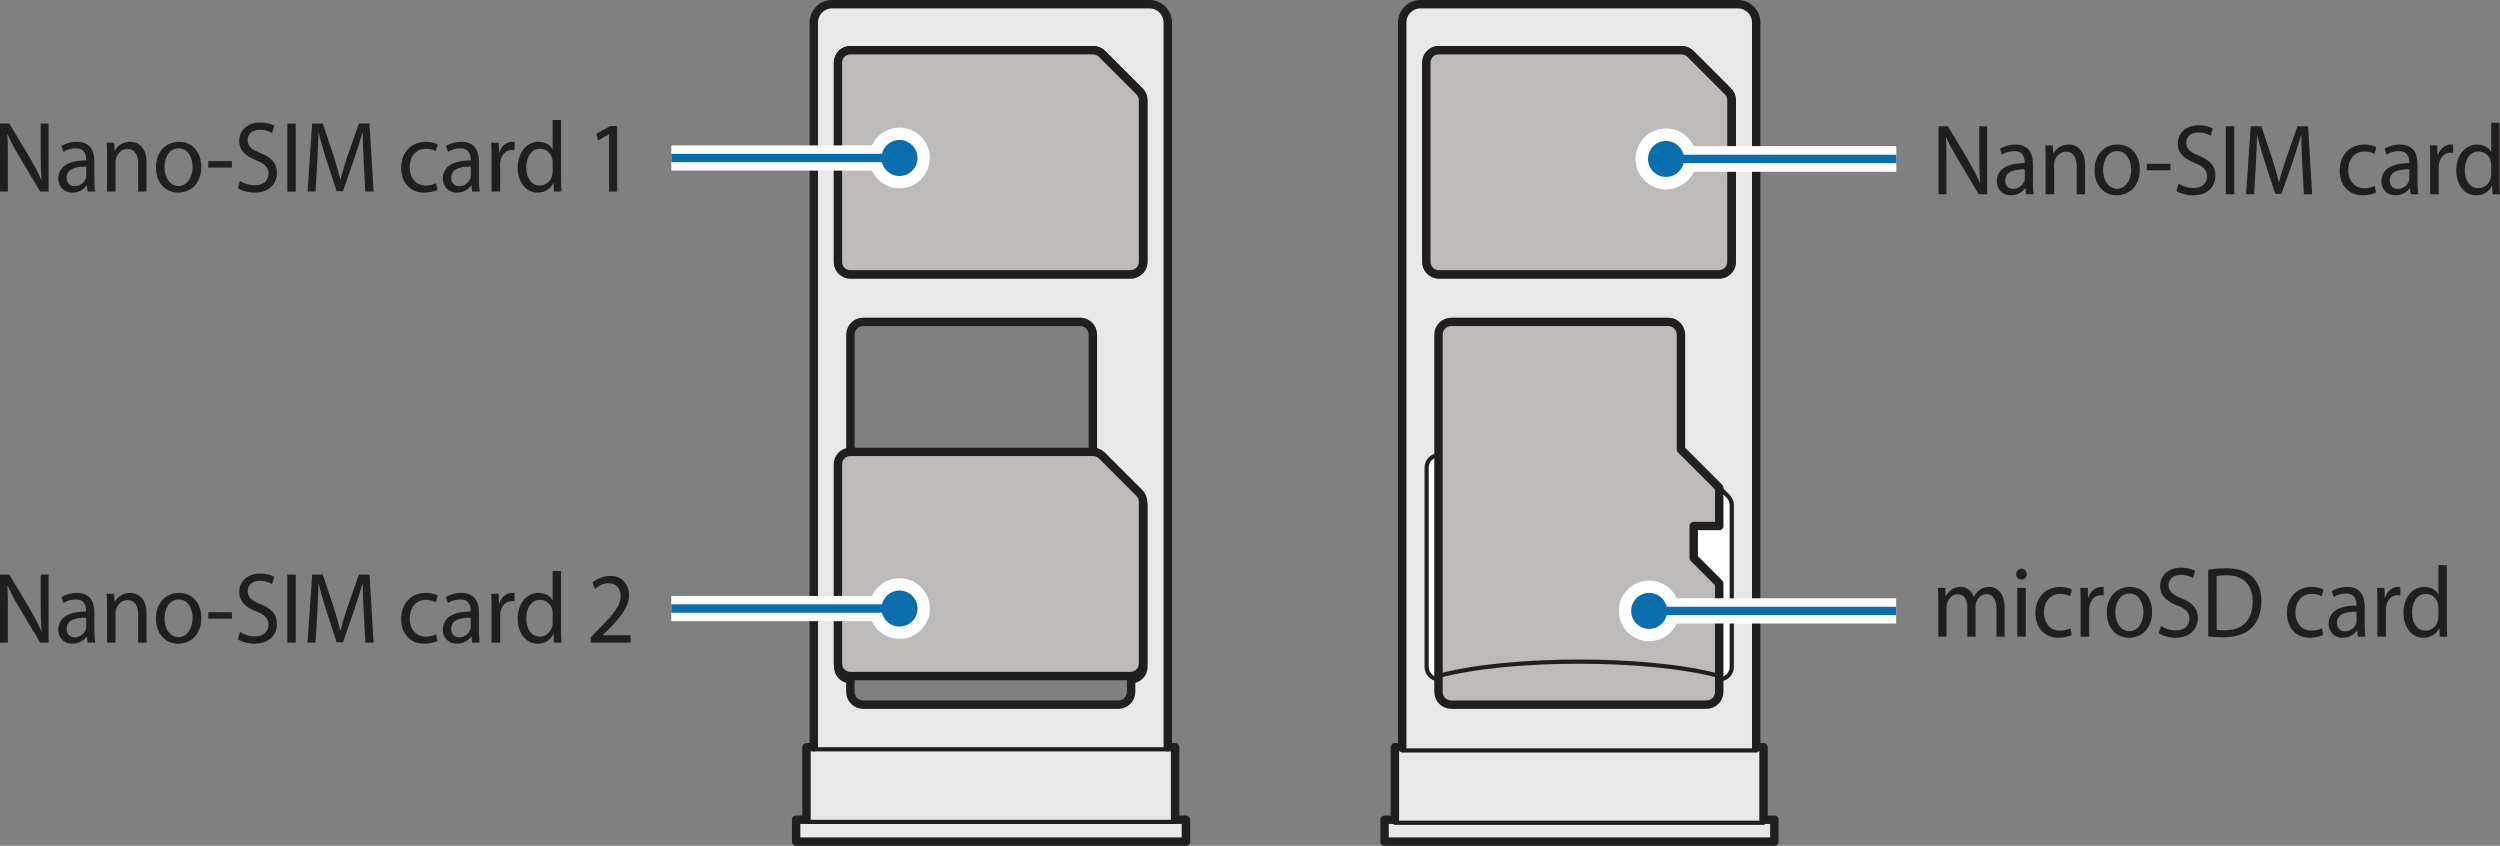 <?xml version="1.0" encoding="UTF-8" standalone="no"?>
<svg
   width="297.488pt"
   height="100.645pt"
   viewBox="0 0 297.488 100.645"
   version="1.2"
   id="svg5407"
   sodipodi:docname="SM-A52X_A725F_UM_EU_SS_Eng_Rev.1.0_220113.svg"
   inkscape:version="1.1 (c68e22c387, 2021-05-23)"
   xmlns:inkscape="http://www.inkscape.org/namespaces/inkscape"
   xmlns:sodipodi="http://sodipodi.sourceforge.net/DTD/sodipodi-0.dtd"
   xmlns:xlink="http://www.w3.org/1999/xlink"
   xmlns="http://www.w3.org/2000/svg"
   xmlns:svg="http://www.w3.org/2000/svg">
  <rect x="0" y="0" width="297.488" height="100.645" fill="#808080" stroke="none"/>
  <sodipodi:namedview
     id="namedview5409"
     pagecolor="#ffffff"
     bordercolor="#666666"
     borderopacity="1.0"
     inkscape:pageshadow="2"
     inkscape:pageopacity="0.0"
     inkscape:pagecheckerboard="0"
     inkscape:document-units="pt"
     showgrid="false"
     fit-margin-top="0"
     fit-margin-left="0"
     fit-margin-right="0"
     fit-margin-bottom="0"
     inkscape:zoom="0.75009798"
     inkscape:cx="203.97335"
     inkscape:cy="55.326105"
     inkscape:window-width="1920"
     inkscape:window-height="1027"
     inkscape:window-x="-8"
     inkscape:window-y="-8"
     inkscape:window-maximized="1"
     inkscape:current-layer="svg5407" />
  <defs
     id="defs1668">
    <g
       id="g1657">
      <symbol
         overflow="visible"
         id="glyph0-0">
        <path
           style="stroke:none"
           d="M 0,0 H 6.641 V -9.797 H 0 Z M 3.328,-5.531 1.062,-9.094 h 4.516 z m 0.391,0.625 2.266,-3.562 v 7.141 z m -2.656,4.203 2.266,-3.562 2.25,3.562 z m -0.391,-7.766 2.25,3.562 -2.25,3.578 z m 0,0"
           id="path1243" />
      </symbol>
      <symbol
         overflow="visible"
         id="glyph0-1">
        <path
           style="stroke:none"
           d="m 1.016,-0.031 c 0.375,0.062 1,0.109 1.797,0.109 1.453,0 2.469,-0.281 3.078,-0.875 C 6.359,-1.25 6.656,-1.875 6.656,-2.688 c 0,-1.406 -0.984,-2.141 -1.844,-2.359 v -0.031 C 5.75,-5.438 6.328,-6.234 6.328,-7.156 c 0,-0.734 -0.297,-1.297 -0.75,-1.656 C 5.031,-9.297 4.281,-9.5 3.125,-9.5 c -0.797,0 -1.609,0.078 -2.109,0.203 z m 1.156,-8.453 C 2.359,-8.531 2.656,-8.562 3.188,-8.562 c 1.172,0 1.953,0.438 1.953,1.531 0,0.906 -0.719,1.594 -1.922,1.594 H 2.172 Z m 0,3.969 H 3.125 c 1.266,0 2.312,0.547 2.312,1.812 0,1.375 -1.109,1.828 -2.297,1.828 -0.422,0 -0.734,0 -0.969,-0.047 z m 0,0"
           id="path1246" />
      </symbol>
      <symbol
         overflow="visible"
         id="glyph0-2">
        <path
           style="stroke:none"
           d="m 5.484,-4.156 c 0,-1.344 -0.469,-2.766 -2.438,-2.766 -0.812,0 -1.594,0.25 -2.125,0.594 L 1.188,-5.5 C 1.641,-5.828 2.266,-6 2.875,-6 4.188,-6.016 4.328,-5 4.328,-4.453 V -4.312 C 1.844,-4.328 0.469,-3.438 0.469,-1.797 c 0,0.984 0.656,1.953 1.969,1.953 0.906,0 1.609,-0.484 1.969,-1.016 H 4.438 L 4.531,0 h 1.047 c -0.062,-0.469 -0.094,-1.031 -0.094,-1.625 z m -1.125,1.875 c 0,0.109 -0.016,0.25 -0.047,0.391 C 4.125,-1.312 3.578,-0.75 2.719,-0.75 c -0.578,0 -1.078,-0.375 -1.078,-1.188 0,-1.312 1.438,-1.547 2.719,-1.516 z m 0,0"
           id="path1249" />
      </symbol>
      <symbol
         overflow="visible"
         id="glyph0-3">
        <path
           style="stroke:none"
           d="m 0.531,-0.328 c 0.453,0.281 1.109,0.484 1.812,0.484 1.5,0 2.391,-0.844 2.391,-2.047 0,-1 -0.578,-1.594 -1.688,-2.031 -0.844,-0.344 -1.219,-0.594 -1.219,-1.156 C 1.828,-5.594 2.203,-6 2.906,-6 3.5,-6 3.969,-5.766 4.219,-5.594 L 4.5,-6.5 C 4.156,-6.734 3.578,-6.922 2.922,-6.922 c -1.359,0 -2.219,0.906 -2.219,2 0,0.812 0.547,1.469 1.719,1.906 0.844,0.344 1.188,0.656 1.188,1.234 0,0.578 -0.406,1.016 -1.25,1.016 -0.578,0 -1.188,-0.25 -1.547,-0.484 z m 0,0"
           id="path1252" />
      </symbol>
      <symbol
         overflow="visible"
         id="glyph0-4">
        <path
           style="stroke:none"
           d="M 2.141,0 V -6.781 H 0.969 V 0 Z M 1.562,-9.453 c -0.453,0 -0.734,0.359 -0.734,0.766 0,0.422 0.281,0.766 0.703,0.766 0.469,0 0.75,-0.344 0.75,-0.766 0,-0.422 -0.297,-0.766 -0.719,-0.766 z m 0,0"
           id="path1255" />
      </symbol>
      <symbol
         overflow="visible"
         id="glyph0-5">
        <path
           style="stroke:none"
           d="m 5.359,-1.156 c -0.328,0.141 -0.766,0.312 -1.438,0.312 -1.281,0 -2.234,-0.969 -2.234,-2.531 0,-1.406 0.797,-2.562 2.281,-2.562 0.625,0 1.078,0.172 1.344,0.328 l 0.266,-0.938 c -0.312,-0.188 -0.922,-0.375 -1.609,-0.375 -2.109,0 -3.469,1.531 -3.469,3.625 0,2.062 1.266,3.453 3.203,3.453 0.875,0 1.547,-0.234 1.859,-0.391 z m 0,0"
           id="path1258" />
      </symbol>
      <symbol
         overflow="visible"
         id="glyph0-6">
        <path
           style="stroke:none"
           d="m 3.141,0 h 1.125 v -9.094 h -1 l -1.875,1.062 0.219,0.938 1.5,-0.859 h 0.031 z m 0,0"
           id="path1261" />
      </symbol>
      <symbol
         overflow="visible"
         id="glyph0-7">
        <path
           style="stroke:none"
           d="m 1.281,0.141 c 0.281,0.016 0.641,0 1.078,-0.078 0.922,-0.109 1.844,-0.531 2.5,-1.203 0.859,-0.875 1.5,-2.281 1.5,-4.266 C 6.359,-7.75 5.266,-9.25 3.5,-9.25 c -1.766,0 -2.953,1.516 -2.953,3.234 0,1.547 1,2.781 2.531,2.781 0.891,0 1.578,-0.344 2.047,-0.969 h 0.047 c -0.156,1.062 -0.578,1.859 -1.141,2.406 -0.5,0.516 -1.125,0.781 -1.812,0.891 -0.391,0.031 -0.688,0.062 -0.938,0.031 z M 3.391,-8.312 c 1.234,0 1.781,1.188 1.781,2.734 0,0.219 -0.047,0.344 -0.109,0.469 -0.297,0.547 -0.906,0.953 -1.703,0.953 -1,0 -1.656,-0.797 -1.656,-1.938 0,-1.297 0.703,-2.219 1.688,-2.219 z m 0,0"
           id="path1264" />
      </symbol>
      <symbol
         overflow="visible"
         id="glyph0-8">
        <path
           style="stroke:none"
           d="M 1,-9.438 V 0 h 1.172 v -9.438 z m 0,0"
           id="path1267" />
      </symbol>
      <symbol
         overflow="visible"
         id="glyph0-9">
        <path
           style="stroke:none"
           d="m 0.969,0 h 1.172 v -4.078 c 0,-0.203 0.031,-0.422 0.078,-0.562 0.219,-0.688 0.812,-1.266 1.578,-1.266 1.094,0 1.484,0.906 1.484,2 V 0 h 1.172 v -4.031 c 0,-2.328 -1.391,-2.891 -2.281,-2.891 -1.062,0 -1.812,0.641 -2.125,1.266 h -0.031 l -0.062,-1.125 h -1.031 c 0.031,0.562 0.047,1.125 0.047,1.844 z m 0,0"
           id="path1270" />
      </symbol>
      <symbol
         overflow="visible"
         id="glyph0-10">
        <path
           style="stroke:none"
           d="M 6.141,-3.156 C 6.172,-3.297 6.188,-3.484 6.188,-3.734 c 0,-1.25 -0.547,-3.188 -2.656,-3.188 -1.875,0 -3.031,1.609 -3.031,3.641 0,2.047 1.188,3.438 3.172,3.438 1.016,0 1.734,-0.234 2.156,-0.438 l -0.219,-0.875 C 5.188,-0.969 4.672,-0.812 3.828,-0.812 2.641,-0.812 1.656,-1.5 1.625,-3.156 Z m -4.5,-0.891 C 1.734,-4.906 2.234,-6.031 3.438,-6.031 c 1.312,0 1.625,1.219 1.609,1.984 z m 0,0"
           id="path1273" />
      </symbol>
      <symbol
         overflow="visible"
         id="glyph0-11">
        <path
           style="stroke:none"
           d="M 0.969,0 H 2.141 V -3.609 C 2.141,-3.812 2.156,-4.016 2.188,-4.188 2.344,-5.109 2.922,-5.75 3.75,-5.75 c 0.156,0 0.281,0 0.406,0.031 v -1.172 c -0.109,-0.016 -0.203,-0.031 -0.328,-0.031 -0.781,0 -1.5,0.578 -1.797,1.484 H 2 L 1.938,-6.781 H 0.922 c 0.031,0.641 0.047,1.328 0.047,2.125 z m 0,0"
           id="path1276" />
      </symbol>
      <symbol
         overflow="visible"
         id="glyph0-12">
        <path
           style="stroke:none"
           d="m 1.234,-8.031 v 1.25 h -1 v 0.938 h 1 v 3.703 c 0,0.797 0.141,1.406 0.453,1.781 0.281,0.312 0.719,0.516 1.266,0.516 0.453,0 0.812,-0.094 1.031,-0.172 L 3.938,-0.953 C 3.766,-0.891 3.578,-0.875 3.25,-0.875 c -0.641,0 -0.875,-0.469 -0.875,-1.312 v -3.656 h 1.688 v -0.938 H 2.375 v -1.625 z m 0,0"
           id="path1279" />
      </symbol>
      <symbol
         overflow="visible"
         id="glyph0-13">
        <path
           style="stroke:none"
           d=""
           id="path1282" />
      </symbol>
      <symbol
         overflow="visible"
         id="glyph0-14">
        <path
           style="stroke:none"
           d="m 0.969,0 h 1.172 v -4.094 c 0,-0.219 0.016,-0.406 0.078,-0.578 0.234,-0.656 0.812,-1.219 1.578,-1.219 1.094,0 1.484,0.906 1.484,2 V 0 h 1.172 v -4.031 c 0,-2.328 -1.391,-2.891 -2.25,-2.891 -0.438,0 -0.859,0.125 -1.203,0.344 -0.359,0.203 -0.641,0.531 -0.828,0.875 H 2.141 V -9.938 H 0.969 Z m 0,0"
           id="path1285" />
      </symbol>
      <symbol
         overflow="visible"
         id="glyph0-15">
        <path
           style="stroke:none"
           d="m -0.484,2.953 c 0.625,0 1.484,-0.219 2,-0.766 C 2.094,1.562 2.281,0.719 2.281,-0.609 V -6.781 H 1.109 v 5.703 c 0,1.625 -0.125,2.156 -0.438,2.531 -0.281,0.344 -0.734,0.5 -1.281,0.531 z m 2.188,-12.406 c -0.438,0 -0.734,0.359 -0.734,0.766 0,0.406 0.281,0.766 0.703,0.766 0.484,0 0.75,-0.359 0.75,-0.766 0,-0.406 -0.281,-0.766 -0.719,-0.766 z m 0,0"
           id="path1288" />
      </symbol>
      <symbol
         overflow="visible"
         id="glyph0-16">
        <path
           style="stroke:none"
           d="M 3.703,-6.922 C 1.922,-6.922 0.5,-5.594 0.5,-3.328 0.5,-1.188 1.859,0.156 3.594,0.156 c 1.531,0 3.203,-1.094 3.203,-3.594 0,-2.062 -1.25,-3.484 -3.094,-3.484 z m -0.031,0.938 c 1.375,0 1.922,1.438 1.922,2.578 0,1.531 -0.828,2.641 -1.953,2.641 -1.141,0 -1.938,-1.125 -1.938,-2.609 0,-1.266 0.594,-2.609 1.969,-2.609 z m 0,0"
           id="path1291" />
      </symbol>
      <symbol
         overflow="visible"
         id="glyph0-17">
        <path
           style="stroke:none"
           d="M 0.969,2.766 H 2.125 V -0.906 h 0.031 c 0.391,0.672 1.125,1.062 1.984,1.062 1.516,0 2.938,-1.203 2.938,-3.641 0,-2.047 -1.172,-3.438 -2.75,-3.438 -1.047,0 -1.812,0.484 -2.281,1.312 H 2.016 L 1.953,-6.781 H 0.922 C 0.938,-6.125 0.969,-5.438 0.969,-4.562 Z M 2.125,-3.938 c 0,-0.156 0.047,-0.328 0.078,-0.484 0.219,-0.922 0.969,-1.516 1.766,-1.516 1.25,0 1.922,1.156 1.922,2.5 0,1.562 -0.719,2.625 -1.953,2.625 -0.844,0 -1.547,-0.594 -1.75,-1.438 C 2.141,-2.406 2.125,-2.578 2.125,-2.766 Z m 0,0"
           id="path1294" />
      </symbol>
      <symbol
         overflow="visible"
         id="glyph0-18">
        <path
           style="stroke:none"
           d="M 0.969,0 H 2.141 V -9.938 H 0.969 Z m 0,0"
           id="path1297" />
      </symbol>
      <symbol
         overflow="visible"
         id="glyph0-19">
        <path
           style="stroke:none"
           d="M 0.219,-6.781 2.391,-3.453 0.109,0 h 1.281 l 0.938,-1.531 C 2.578,-1.938 2.797,-2.297 3,-2.703 h 0.031 c 0.219,0.406 0.438,0.781 0.688,1.172 L 4.688,0 H 6 L 3.75,-3.5 5.938,-6.781 H 4.672 L 3.781,-5.328 C 3.547,-4.969 3.344,-4.625 3.125,-4.234 H 3.094 C 2.891,-4.609 2.688,-4.938 2.438,-5.312 L 1.516,-6.781 Z m 0,0"
           id="path1300" />
      </symbol>
      <symbol
         overflow="visible"
         id="glyph0-20">
        <path
           style="stroke:none"
           d="m 0.125,-6.781 2.359,6.25 c 0.062,0.156 0.094,0.25 0.094,0.328 0,0.062 -0.031,0.156 -0.094,0.281 C 2.203,0.719 1.828,1.188 1.5,1.453 c -0.344,0.312 -0.734,0.5 -1.016,0.609 l 0.281,1.016 C 1.062,3.031 1.625,2.812 2.203,2.297 3,1.547 3.578,0.375 4.422,-1.953 l 1.75,-4.828 H 4.938 L 3.656,-2.797 C 3.5,-2.312 3.359,-1.797 3.25,-1.391 H 3.219 c -0.109,-0.406 -0.266,-0.938 -0.422,-1.375 L 1.391,-6.781 Z m 0,0"
           id="path1303" />
      </symbol>
      <symbol
         overflow="visible"
         id="glyph0-21">
        <path
           style="stroke:none"
           d="m 1.469,0.156 c 0.484,0 0.812,-0.375 0.812,-0.891 0,-0.516 -0.328,-0.875 -0.797,-0.875 -0.453,0 -0.797,0.375 -0.797,0.875 0,0.516 0.328,0.891 0.781,0.891 z m 0,0"
           id="path1306" />
      </symbol>
      <symbol
         overflow="visible"
         id="glyph0-22">
        <path
           style="stroke:none"
           d="m 1.016,0 h 1.156 V -3.781 C 2.438,-3.703 2.75,-3.703 3.094,-3.703 c 1.141,0 2.125,-0.344 2.75,-1.031 C 6.297,-5.219 6.531,-5.891 6.531,-6.75 6.531,-7.594 6.219,-8.281 5.75,-8.719 5.219,-9.219 4.375,-9.5 3.234,-9.5 c -0.938,0 -1.672,0.078 -2.219,0.172 z m 1.156,-8.438 C 2.359,-8.5 2.75,-8.547 3.25,-8.547 c 1.266,0 2.125,0.609 2.125,1.875 0,1.266 -0.859,2 -2.25,2 -0.391,0 -0.703,-0.031 -0.953,-0.109 z m 0,0"
           id="path1309" />
      </symbol>
      <symbol
         overflow="visible"
         id="glyph0-23">
        <path
           style="stroke:none"
           d="M 6.359,-6.781 H 5.188 V -2.625 c 0,0.234 -0.047,0.453 -0.109,0.625 -0.219,0.562 -0.75,1.125 -1.547,1.125 -1.047,0 -1.438,-0.875 -1.438,-2.156 v -3.75 H 0.938 v 3.969 c 0,2.359 1.203,2.969 2.219,2.969 1.141,0 1.828,-0.719 2.125,-1.266 H 5.312 L 5.375,0 H 6.406 C 6.375,-0.531 6.359,-1.141 6.359,-1.859 Z m 0,0"
           id="path1312" />
      </symbol>
      <symbol
         overflow="visible"
         id="glyph0-24">
        <path
           style="stroke:none"
           d="m 6.469,-4.922 c 0,-0.812 0.016,-1.375 0.062,-1.859 H 5.484 L 5.453,-5.75 h -0.031 c -0.297,-0.562 -0.891,-1.172 -2,-1.172 -1.5,0 -2.922,1.297 -2.922,3.594 0,1.875 1.156,3.297 2.75,3.297 0.984,0 1.703,-0.5 2.047,-1.125 H 5.312 v 0.734 c 0,1.719 -0.875,2.375 -2.062,2.375 -0.797,0 -1.469,-0.25 -1.891,-0.547 L 1.062,2.359 c 0.516,0.375 1.375,0.562 2.141,0.562 0.812,0 1.719,-0.203 2.359,-0.812 C 6.172,1.516 6.469,0.578 6.469,-1 Z m -1.156,2.031 c 0,0.219 -0.031,0.453 -0.094,0.672 -0.25,0.781 -0.891,1.25 -1.625,1.25 -1.25,0 -1.906,-1.109 -1.906,-2.438 0,-1.562 0.797,-2.562 1.922,-2.562 0.859,0 1.422,0.594 1.625,1.328 C 5.297,-4.5 5.312,-4.312 5.312,-4.109 Z m 0,0"
           id="path1315" />
      </symbol>
      <symbol
         overflow="visible"
         id="glyph0-25">
        <path
           style="stroke:none"
           d="m 2.25,0 v -5.844 h 1.547 v -0.938 H 2.25 V -7.141 C 2.25,-8.188 2.5,-9.094 3.5,-9.094 c 0.344,0 0.562,0.062 0.734,0.141 l 0.172,-0.938 C 4.172,-10 3.828,-10.094 3.406,-10.094 c -0.547,0 -1.125,0.188 -1.578,0.625 -0.531,0.547 -0.734,1.422 -0.734,2.375 v 0.312 H 0.203 v 0.938 H 1.094 V 0 Z m 0,0"
           id="path1318" />
      </symbol>
      <symbol
         overflow="visible"
         id="glyph0-26">
        <path
           style="stroke:none"
           d="m 0.969,0 h 1.141 v -4.078 c 0,-0.203 0.031,-0.438 0.094,-0.594 C 2.391,-5.297 2.938,-5.906 3.656,-5.906 4.547,-5.906 5,-5.141 5,-4.062 V 0 h 1.141 v -4.188 c 0,-0.219 0.047,-0.438 0.094,-0.609 0.219,-0.594 0.719,-1.109 1.391,-1.109 0.938,0 1.406,0.766 1.406,2.078 V 0 h 1.141 v -3.969 c 0,-2.359 -1.266,-2.953 -2.125,-2.953 -0.609,0 -1.031,0.172 -1.406,0.484 C 6.375,-6.234 6.109,-5.953 5.906,-5.562 H 5.875 C 5.594,-6.359 4.938,-6.922 4.062,-6.922 c -1.078,0 -1.672,0.609 -2.031,1.25 H 2 L 1.938,-6.781 H 0.922 c 0.016,0.562 0.047,1.125 0.047,1.844 z m 0,0"
           id="path1321" />
      </symbol>
      <symbol
         overflow="visible"
         id="glyph0-27">
        <path
           style="stroke:none"
           d="m 0.562,-0.469 c 0.469,0.344 1.422,0.625 2.281,0.625 2.109,0 3.125,-1.281 3.125,-2.734 0,-1.391 -0.75,-2.156 -2.266,-2.766 -1.25,-0.516 -1.781,-0.938 -1.781,-1.828 0,-0.641 0.453,-1.406 1.688,-1.406 0.812,0 1.406,0.266 1.688,0.438 L 5.609,-9.125 C 5.219,-9.359 4.547,-9.594 3.641,-9.594 1.906,-9.594 0.75,-8.5 0.75,-7.031 c 0,1.312 0.906,2.125 2.359,2.688 1.219,0.484 1.688,1 1.688,1.859 0,0.953 -0.688,1.609 -1.875,1.609 -0.797,0 -1.531,-0.266 -2.062,-0.609 z m 0,0"
           id="path1324" />
      </symbol>
      <symbol
         overflow="visible"
         id="glyph0-28">
        <path
           style="stroke:none"
           d="m 8.781,0 h 1.141 l -0.562,-9.438 h -1.469 l -1.594,4.562 c -0.406,1.188 -0.719,2.234 -0.969,3.188 H 5.312 C 5.062,-2.672 4.781,-3.703 4.406,-4.875 L 2.875,-9.438 H 1.391 L 0.766,0 H 1.875 l 0.234,-4.047 c 0.078,-1.422 0.156,-3 0.172,-4.172 H 2.312 c 0.25,1.125 0.594,2.328 1.031,3.672 L 4.797,-0.062 h 0.875 l 1.594,-4.578 C 7.719,-5.938 8.078,-7.125 8.391,-8.219 h 0.031 c 0,1.156 0.078,2.766 0.141,4.078 z m 0,0"
           id="path1327" />
      </symbol>
      <symbol
         overflow="visible"
         id="glyph0-29">
        <path
           style="stroke:none"
           d="m 1,-9.438 v 5.562 c 0,2.938 1.375,4.031 3.219,4.031 1.938,0 3.391,-1.172 3.391,-4.078 V -9.438 H 6.438 v 5.594 c 0,2.078 -0.859,3 -2.188,3 -1.188,0 -2.078,-0.891 -2.078,-3 V -9.438 Z m 0,0"
           id="path1330" />
      </symbol>
      <symbol
         overflow="visible"
         id="glyph0-30">
        <path
           style="stroke:none"
           d="m 5.359,-9.938 v 4.047 h -0.031 c -0.281,-0.531 -0.938,-1.031 -1.938,-1.031 -1.562,0 -2.906,1.375 -2.891,3.625 0,2.062 1.219,3.453 2.766,3.453 1.062,0 1.828,-0.578 2.172,-1.328 H 5.484 L 5.531,0 H 6.562 C 6.547,-0.469 6.516,-1.141 6.516,-1.75 v -8.188 z m 0,7.094 c 0,0.203 -0.016,0.359 -0.047,0.531 -0.219,0.906 -0.938,1.469 -1.719,1.469 -1.25,0 -1.906,-1.125 -1.906,-2.5 0,-1.484 0.719,-2.609 1.922,-2.609 0.891,0 1.516,0.641 1.703,1.422 0.031,0.156 0.047,0.359 0.047,0.516 z m 0,0"
           id="path1333" />
      </symbol>
      <symbol
         overflow="visible"
         id="glyph0-31">
        <path
           style="stroke:none"
           d="M 0.234,-6.781 2.188,0 H 3.25 L 4.281,-3.219 C 4.5,-3.953 4.703,-4.641 4.859,-5.453 h 0.031 c 0.156,0.797 0.344,1.469 0.578,2.219 L 6.453,0 h 1.062 L 9.594,-6.781 H 8.438 L 7.516,-3.375 c -0.219,0.797 -0.391,1.516 -0.5,2.203 h -0.031 c -0.156,-0.688 -0.344,-1.406 -0.578,-2.219 l -1,-3.391 H 4.422 L 3.375,-3.312 C 3.172,-2.594 2.953,-1.859 2.812,-1.172 H 2.766 C 2.641,-1.875 2.469,-2.578 2.297,-3.328 L 1.438,-6.781 Z m 0,0"
           id="path1336" />
      </symbol>
      <symbol
         overflow="visible"
         id="glyph0-32">
        <path
           style="stroke:none"
           d="m 0.406,-4.234 v 0.906 H 3.688 v -0.906 z m 0,0"
           id="path1339" />
      </symbol>
      <symbol
         overflow="visible"
         id="glyph0-33">
        <path
           style="stroke:none"
           d="m 0.969,-1.75 c 0,0.609 -0.031,1.281 -0.047,1.75 h 1 l 0.062,-1.109 h 0.031 C 2.5,-0.219 3.25,0.156 4.172,0.156 c 1.438,0 2.906,-1.203 2.906,-3.625 0,-2.047 -1.125,-3.453 -2.734,-3.453 -1.031,0 -1.781,0.484 -2.188,1.234 H 2.125 v -4.25 H 0.969 Z M 2.125,-3.922 c 0,-0.188 0.031,-0.359 0.062,-0.516 0.25,-0.922 0.984,-1.516 1.781,-1.516 1.25,0 1.922,1.172 1.922,2.516 0,1.562 -0.719,2.609 -1.953,2.609 -0.859,0 -1.547,-0.578 -1.75,-1.438 C 2.141,-2.406 2.125,-2.562 2.125,-2.719 Z m 0,0"
           id="path1342" />
      </symbol>
      <symbol
         overflow="visible"
         id="glyph0-34">
        <path
           style="stroke:none"
           d="M 2.125,-9.938 H 0.969 V 0 H 2.125 V -2.547 L 2.719,-3.25 4.938,0 H 6.375 L 3.531,-3.984 6.016,-6.781 H 4.609 L 2.719,-4.438 c -0.188,0.234 -0.406,0.531 -0.562,0.766 H 2.125 Z m 0,0"
           id="path1345" />
      </symbol>
      <symbol
         overflow="visible"
         id="glyph0-35">
        <path
           style="stroke:none"
           d="M 0.172,-6.781 2.625,0 h 1.109 l 2.531,-6.781 h -1.219 l -1.25,3.797 c -0.219,0.625 -0.406,1.188 -0.547,1.75 H 3.203 c -0.125,-0.562 -0.297,-1.125 -0.516,-1.75 L 1.422,-6.781 Z m 0,0"
           id="path1348" />
      </symbol>
      <symbol
         overflow="visible"
         id="glyph0-36">
        <path
           style="stroke:none"
           d="M 5.641,-5.438 H 2.172 V -8.406 H 5.844 V -9.438 H 1 V 0 h 5.047 v -1.016 h -3.875 v -3.406 h 3.469 z m 0,0"
           id="path1351" />
      </symbol>
      <symbol
         overflow="visible"
         id="glyph0-37">
        <path
           style="stroke:none"
           d="m 4.625,-9.609 c -2.391,0 -4.141,1.969 -4.141,4.969 0,2.844 1.641,4.797 4.016,4.797 2.297,0 4.172,-1.734 4.172,-4.969 0,-2.812 -1.578,-4.797 -4.047,-4.797 z m -0.031,1 c 1.922,0 2.859,1.953 2.859,3.844 0,2.141 -1.047,3.922 -2.875,3.922 -1.844,0 -2.875,-1.797 -2.875,-3.828 0,-2.062 0.953,-3.938 2.891,-3.938 z m 0,0"
           id="path1354" />
      </symbol>
      <symbol
         overflow="visible"
         id="glyph0-38">
        <path
           style="stroke:none"
           d="M 1.031,1.641 C 1.406,0.984 2,-0.578 2.312,-1.766 L 1.016,-1.625 C 0.859,-0.609 0.5,0.891 0.219,1.734 Z m 0,0"
           id="path1357" />
      </symbol>
      <symbol
         overflow="visible"
         id="glyph0-39">
        <path
           style="stroke:none"
           d="M 5.641,-2.969 6.594,0 H 7.828 L 4.781,-9.438 H 3.391 L 0.328,0 H 1.531 l 0.922,-2.969 z m -2.938,-0.953 0.875,-2.734 c 0.188,-0.562 0.312,-1.156 0.453,-1.703 H 4.062 C 4.188,-7.812 4.328,-7.25 4.516,-6.641 l 0.891,2.719 z m 0,0"
           id="path1360" />
      </symbol>
      <symbol
         overflow="visible"
         id="glyph0-40">
        <path
           style="stroke:none"
           d="m 1,0 h 1.172 v -4.266 h 3.375 V -5.281 h -3.375 v -3.125 h 3.656 V -9.438 H 1 Z m 0,0"
           id="path1363" />
      </symbol>
      <symbol
         overflow="visible"
         id="glyph0-41">
        <path
           style="stroke:none"
           d="m 5.359,2.766 h 1.156 V -4.906 c 0,-0.703 0.031,-1.312 0.047,-1.875 H 5.469 L 5.422,-5.75 H 5.406 C 5.078,-6.391 4.422,-6.922 3.422,-6.922 2.062,-6.922 0.5,-5.812 0.5,-3.266 c 0,2.062 1.234,3.422 2.734,3.422 1.031,0 1.734,-0.531 2.094,-1.188 h 0.031 z m 0,-5.531 c 0,0.188 -0.047,0.422 -0.094,0.609 C 5,-1.312 4.344,-0.828 3.594,-0.828 c -1.297,0 -1.906,-1.156 -1.906,-2.516 0,-1.516 0.734,-2.594 1.938,-2.594 0.875,0 1.5,0.641 1.688,1.406 0.031,0.156 0.047,0.328 0.047,0.5 z m 0,0"
           id="path1366" />
      </symbol>
      <symbol
         overflow="visible"
         id="glyph0-42">
        <path
           style="stroke:none"
           d="M 1,0 H 6 V -1.016 H 2.172 V -9.438 H 1 Z m 0,0"
           id="path1369" />
      </symbol>
      <symbol
         overflow="visible"
         id="glyph0-43">
        <path
           style="stroke:none"
           d="m 1.469,-4.781 c 0.5,0 0.812,-0.391 0.812,-0.875 0,-0.516 -0.312,-0.875 -0.797,-0.875 -0.453,0 -0.781,0.359 -0.781,0.875 0,0.484 0.328,0.875 0.766,0.875 z m 0,4.938 c 0.5,0 0.812,-0.375 0.812,-0.875 0,-0.516 -0.312,-0.875 -0.797,-0.875 -0.453,0 -0.781,0.359 -0.781,0.875 0,0.5 0.328,0.875 0.766,0.875 z m 0,0"
           id="path1372" />
      </symbol>
      <symbol
         overflow="visible"
         id="glyph0-44">
        <path
           style="stroke:none"
           d="M 7.031,-1.281 C 6.562,-1.031 5.844,-0.875 5.125,-0.875 c -2.156,0 -3.422,-1.484 -3.422,-3.797 0,-2.484 1.391,-3.891 3.5,-3.891 C 5.938,-8.562 6.562,-8.406 7,-8.172 l 0.281,-1 C 6.984,-9.344 6.266,-9.594 5.156,-9.594 c -2.781,0 -4.672,1.984 -4.672,4.953 0,3.109 1.875,4.797 4.406,4.797 1.094,0 1.953,-0.219 2.375,-0.453 z m 0,0"
           id="path1375" />
      </symbol>
      <symbol
         overflow="visible"
         id="glyph1-0">
        <path
           style="stroke:none"
           d="M 1.906,0 V -10 H 9.5 V 0 Z m 0.234,-0.25 h 7.125 v -9.5 h -7.125 z m 0,0"
           id="path1378" />
      </symbol>
      <symbol
         overflow="visible"
         id="glyph1-1">
        <path
           style="stroke:none"
           d="M 5.656,0 H 4.328 V -8.969 C 4.004,-8.645 3.582,-8.32 3.062,-8 2.539,-7.676 2.07,-7.43 1.656,-7.266 V -8.625 C 2.406,-9 3.055,-9.445 3.609,-9.969 4.172,-10.5 4.566,-11.008 4.797,-11.5 H 5.656 Z m 0,0"
           id="path1381" />
      </symbol>
      <symbol
         overflow="visible"
         id="glyph1-2">
        <path
           style="stroke:none"
           d=""
           id="path1384" />
      </symbol>
      <symbol
         overflow="visible"
         id="glyph1-3">
        <path
           style="stroke:none"
           d="M 7.656,-1.359 V 0 H 0.453 c 0,-0.344 0.051,-0.672 0.156,-0.984 C 0.797,-1.492 1.086,-2 1.484,-2.5 1.891,-3 2.477,-3.578 3.25,-4.234 4.426,-5.254 5.223,-6.062 5.641,-6.656 c 0.414,-0.602 0.625,-1.172 0.625,-1.703 0,-0.551 -0.195,-1.02 -0.578,-1.406 -0.375,-0.383 -0.867,-0.578 -1.469,-0.578 -0.648,0 -1.164,0.203 -1.547,0.609 -0.387,0.406 -0.578,0.969 -0.578,1.688 L 0.719,-8.188 C 0.812,-9.27 1.16,-10.094 1.766,-10.656 2.379,-11.219 3.207,-11.5 4.25,-11.5 c 1.039,0 1.863,0.309 2.469,0.922 0.613,0.605 0.922,1.355 0.922,2.25 0,0.461 -0.09,0.914 -0.266,1.359 -0.18,0.438 -0.477,0.902 -0.891,1.391 -0.418,0.492 -1.105,1.164 -2.062,2.016 -0.805,0.711 -1.32,1.195 -1.547,1.453 -0.23,0.25 -0.418,0.5 -0.562,0.75 z m 0,0"
           id="path1387" />
      </symbol>
      <symbol
         overflow="visible"
         id="glyph1-4">
        <path
           style="stroke:none"
           d="m 0.641,-3.031 1.328,-0.188 c 0.156,0.805 0.414,1.383 0.781,1.734 0.375,0.344 0.828,0.516 1.359,0.516 0.625,0 1.148,-0.227 1.578,-0.688 0.438,-0.457 0.656,-1.023 0.656,-1.703 0,-0.645 -0.203,-1.176 -0.609,-1.594 -0.398,-0.414 -0.902,-0.625 -1.516,-0.625 -0.25,0 -0.562,0.055 -0.938,0.156 L 3.422,-6.656 c 0.094,0.012 0.164,0.016 0.219,0.016 0.562,0 1.07,-0.156 1.531,-0.469 0.457,-0.312 0.688,-0.797 0.688,-1.453 0,-0.508 -0.168,-0.93 -0.5,-1.266 -0.336,-0.344 -0.762,-0.516 -1.281,-0.516 -0.523,0 -0.961,0.172 -1.312,0.516 -0.344,0.344 -0.562,0.859 -0.656,1.547 l -1.344,-0.25 C 0.93,-9.477 1.301,-10.207 1.875,-10.719 2.457,-11.238 3.18,-11.5 4.047,-11.5 c 0.594,0 1.141,0.137 1.641,0.406 0.5,0.262 0.879,0.625 1.141,1.094 0.27,0.461 0.406,0.949 0.406,1.469 0,0.5 -0.133,0.953 -0.391,1.359 -0.25,0.406 -0.621,0.73 -1.109,0.969 0.645,0.156 1.145,0.48 1.5,0.969 0.352,0.492 0.531,1.105 0.531,1.844 0,1 -0.352,1.852 -1.047,2.547 -0.688,0.699 -1.562,1.047 -2.625,1.047 -0.949,0 -1.742,-0.297 -2.375,-0.891 C 1.082,-1.289 0.723,-2.07 0.641,-3.031 Z m 0,0"
           id="path1390" />
      </symbol>
      <symbol
         overflow="visible"
         id="glyph1-5">
        <path
           style="stroke:none"
           d="M 4.922,0 V -2.75 H 0.188 v -1.281 l 4.969,-7.422 H 6.25 V -4.031 H 7.719 V -2.75 H 6.25 V 0 Z m 0,-4.031 V -9.203 L 1.5,-4.031 Z m 0,0"
           id="path1393" />
      </symbol>
      <symbol
         overflow="visible"
         id="glyph2-0">
        <path
           style="stroke:none"
           d="M 0,0 H 7 V -9.797 H 0 Z m 3.5,-5.531 -2.375,-3.562 h 4.75 z m 0.422,0.625 2.375,-3.562 v 7.141 z M 1.125,-0.703 l 2.375,-3.562 2.375,3.562 z m -0.422,-7.766 2.375,3.562 -2.375,3.578 z m 0,0"
           id="path1396" />
      </symbol>
      <symbol
         overflow="visible"
         id="glyph2-1">
        <path
           style="stroke:none"
           d="M 1.734,-2.422 C 2.438,-2.422 3,-2.984 3,-3.672 3,-4.359 2.438,-4.906 1.734,-4.906 c -0.688,0 -1.266,0.547 -1.25,1.234 0,0.703 0.562,1.25 1.234,1.25 z m 0,0"
           id="path1399" />
      </symbol>
      <symbol
         overflow="visible"
         id="glyph2-2">
        <path
           style="stroke:none"
           d=""
           id="path1402" />
      </symbol>
      <symbol
         overflow="visible"
         id="glyph3-0">
        <path
           style="stroke:none"
           d="M 0,0 H 8.078 V -11.906 H 0 Z M 4.031,-6.719 1.297,-11.047 H 6.781 Z m 0.5,0.766 2.734,-4.328 v 8.672 z M 1.297,-0.844 4.031,-5.188 l 2.75,4.344 z M 0.812,-10.281 3.547,-5.953 0.812,-1.609 Z m 0,0"
           id="path1405" />
      </symbol>
      <symbol
         overflow="visible"
         id="glyph3-1">
        <path
           style="stroke:none"
           d="M 8.625,-1.969 C 8.094,-1.734 7.25,-1.562 6.469,-1.562 c -2.406,0 -3.797,-1.594 -3.797,-4.125 0,-2.766 1.594,-4.219 3.812,-4.219 0.891,0 1.609,0.203 2.125,0.438 l 0.422,-1.672 c -0.406,-0.219 -1.328,-0.5 -2.641,-0.5 -3.328,0 -5.828,2.281 -5.828,6.047 0,3.5 2.109,5.781 5.562,5.781 1.328,0 2.359,-0.266 2.828,-0.516 z m 0,0"
           id="path1408" />
      </symbol>
      <symbol
         overflow="visible"
         id="glyph3-2">
        <path
           style="stroke:none"
           d="m 4.641,-8.469 c -2.375,0 -4.078,1.672 -4.078,4.391 0,2.672 1.734,4.266 3.938,4.266 2.016,0 4.047,-1.359 4.047,-4.406 0,-2.516 -1.562,-4.25 -3.906,-4.25 z M 4.594,-6.953 c 1.359,0 1.906,1.5 1.906,2.781 0,1.688 -0.797,2.844 -1.922,2.844 C 3.375,-1.328 2.625,-2.531 2.625,-4.125 c 0,-1.391 0.562,-2.828 1.969,-2.828 z m 0,0"
           id="path1411" />
      </symbol>
      <symbol
         overflow="visible"
         id="glyph3-3">
        <path
           style="stroke:none"
           d="M 1.062,0 H 3.047 V -4.297 C 3.047,-4.516 3.062,-4.75 3.109,-4.938 3.281,-5.875 3.938,-6.516 4.875,-6.516 c 0.25,0 0.422,0.016 0.609,0.062 v -1.969 C 5.312,-8.453 5.203,-8.469 5.016,-8.469 c -0.859,0 -1.781,0.594 -2.172,1.75 H 2.797 L 2.719,-8.281 H 1 c 0.047,0.734 0.062,1.547 0.062,2.672 z m 0,0"
           id="path1414" />
      </symbol>
      <symbol
         overflow="visible"
         id="glyph3-4">
        <path
           style="stroke:none"
           d="m 7.734,-3.547 c 0.031,-0.188 0.062,-0.5 0.062,-0.891 0,-1.812 -0.828,-4.031 -3.391,-4.031 -2.516,0 -3.844,2.156 -3.844,4.453 0,2.531 1.5,4.188 4.062,4.188 1.125,0 2.062,-0.219 2.75,-0.531 L 7.078,-1.781 c -0.609,0.219 -1.266,0.375 -2.188,0.375 -1.266,0 -2.375,-0.656 -2.422,-2.141 z M 2.469,-5.016 c 0.078,-0.844 0.594,-2.016 1.828,-2.016 1.328,0 1.656,1.25 1.625,2.016 z m 0,0"
           id="path1417" />
      </symbol>
      <symbol
         overflow="visible"
         id="glyph3-5">
        <path
           style="stroke:none"
           d="m 6.578,-1.797 c -0.391,0.172 -0.891,0.312 -1.562,0.312 -1.359,0 -2.422,-0.969 -2.422,-2.656 -0.016,-1.516 0.891,-2.688 2.422,-2.688 0.703,0 1.172,0.141 1.5,0.312 l 0.344,-1.578 c -0.453,-0.203 -1.188,-0.375 -1.922,-0.375 -2.75,0 -4.375,1.922 -4.375,4.406 0,2.562 1.609,4.234 4.062,4.234 0.984,0 1.812,-0.219 2.219,-0.422 z m 0,0"
           id="path1420" />
      </symbol>
      <symbol
         overflow="visible"
         id="glyph3-6">
        <path
           style="stroke:none"
           d="M 1.391,-9.828 V -8.281 H 0.281 v 1.562 h 1.109 v 3.891 c 0,1.094 0.188,1.859 0.625,2.328 0.375,0.438 0.969,0.688 1.719,0.688 0.609,0 1.141,-0.109 1.438,-0.219 l -0.031,-1.578 c -0.234,0.062 -0.422,0.078 -0.781,0.078 -0.75,0 -1.016,-0.516 -1.016,-1.531 v -3.656 h 1.891 v -1.562 H 3.344 v -2.125 z m 0,0"
           id="path1423" />
      </symbol>
      <symbol
         overflow="visible"
         id="glyph3-7">
        <path
           style="stroke:none"
           d=""
           id="path1426" />
      </symbol>
      <symbol
         overflow="visible"
         id="glyph3-8">
        <path
           style="stroke:none"
           d="m 7.172,-4.969 c 0,-1.812 -0.719,-3.5 -3.25,-3.5 -1.234,0 -2.25,0.359 -2.844,0.734 L 1.469,-6.375 C 2,-6.734 2.812,-6.984 3.594,-6.984 c 1.375,0 1.594,0.891 1.594,1.438 v 0.141 c -2.906,-0.016 -4.672,1.047 -4.672,3.125 0,1.266 0.891,2.469 2.469,2.469 1.031,0 1.859,-0.453 2.328,-1.109 H 5.359 L 5.516,0 h 1.781 c -0.094,-0.516 -0.125,-1.234 -0.125,-1.984 z m -1.938,2.062 c 0,0.156 0,0.312 -0.047,0.453 C 5,-1.859 4.422,-1.312 3.625,-1.312 c -0.641,0 -1.141,-0.375 -1.141,-1.188 0,-1.25 1.344,-1.562 2.75,-1.547 z m 0,0"
           id="path1429" />
      </symbol>
      <symbol
         overflow="visible"
         id="glyph3-9">
        <path
           style="stroke:none"
           d="m 6.328,-12.062 v 4.672 H 6.297 C 5.953,-8 5.172,-8.469 4.094,-8.469 c -1.891,0 -3.547,1.656 -3.531,4.422 0,2.547 1.484,4.234 3.375,4.234 1.141,0 2.094,-0.578 2.562,-1.5 H 6.531 L 6.625,0 h 1.766 c -0.031,-0.562 -0.062,-1.484 -0.062,-2.328 V -12.062 Z m 0,8.469 c 0,0.234 -0.016,0.438 -0.062,0.625 C 6.078,-2.078 5.359,-1.5 4.562,-1.5 c -1.266,0 -1.984,-1.094 -1.984,-2.625 0,-1.531 0.719,-2.719 2,-2.719 0.906,0 1.531,0.656 1.703,1.453 C 6.312,-5.219 6.328,-5 6.328,-4.828 Z m 0,0"
           id="path1432" />
      </symbol>
      <symbol
         overflow="visible"
         id="glyph3-10">
        <path
           style="stroke:none"
           d="M 3.047,0 V -8.281 H 1.062 V 0 Z M 2.062,-11.734 c -0.656,0 -1.109,0.5 -1.109,1.141 0,0.609 0.438,1.125 1.094,1.125 0.703,0 1.141,-0.516 1.141,-1.125 -0.016,-0.641 -0.438,-1.141 -1.125,-1.141 z m 0,0"
           id="path1435" />
      </symbol>
      <symbol
         overflow="visible"
         id="glyph3-11">
        <path
           style="stroke:none"
           d="m 1.062,0 h 1.984 v -4.875 c 0,-0.234 0.031,-0.5 0.109,-0.672 0.203,-0.625 0.75,-1.219 1.547,-1.219 1.078,0 1.5,0.906 1.5,2.094 V 0 H 8.188 v -4.906 c 0,-2.625 -1.422,-3.562 -2.797,-3.562 -1.297,0 -2.156,0.781 -2.516,1.438 H 2.828 l -0.094,-1.25 H 1 c 0.031,0.719 0.062,1.516 0.062,2.469 z m 0,0"
           id="path1438" />
      </symbol>
      <symbol
         overflow="visible"
         id="glyph3-12">
        <path
           style="stroke:none"
           d="m 0.578,-0.406 c 0.578,0.344 1.438,0.578 2.391,0.578 2.094,0 3.203,-1.094 3.203,-2.609 -0.016,-1.219 -0.656,-1.984 -2.094,-2.516 -1.016,-0.391 -1.375,-0.625 -1.375,-1.156 0,-0.5 0.375,-0.875 1.094,-0.875 0.688,0 1.344,0.266 1.656,0.469 l 0.406,-1.453 c -0.469,-0.281 -1.219,-0.5 -2.094,-0.5 -1.828,0 -2.969,1.125 -2.969,2.594 0,0.984 0.625,1.859 2.156,2.406 0.969,0.375 1.297,0.641 1.297,1.203 0,0.547 -0.391,0.938 -1.266,0.938 -0.703,0 -1.562,-0.328 -2,-0.609 z m 0,0"
           id="path1441" />
      </symbol>
      <symbol
         overflow="visible"
         id="glyph3-13">
        <path
           style="stroke:none"
           d="M 1.062,0 H 3.047 V -12.062 H 1.062 Z m 0,0"
           id="path1444" />
      </symbol>
      <symbol
         overflow="visible"
         id="glyph3-14">
        <path
           style="stroke:none"
           d="M 2.969,-11.781 C 2.031,-10.406 1.016,-8.188 1,-4.859 1,-1.578 2.031,0.641 2.969,2 h 1.438 c -1.016,-1.625 -1.812,-3.859 -1.812,-6.859 0,-3.062 0.781,-5.312 1.812,-6.922 z m 0,0"
           id="path1447" />
      </symbol>
      <symbol
         overflow="visible"
         id="glyph3-15">
        <path
           style="stroke:none"
           d="M 8.109,-8.281 H 6.125 v 5 c 0,0.234 -0.031,0.469 -0.109,0.641 -0.203,0.547 -0.719,1.125 -1.531,1.125 -1.047,0 -1.469,-0.875 -1.469,-2.266 v -4.5 H 1.031 v 4.859 c 0,2.703 1.312,3.609 2.734,3.609 1.422,0 2.203,-0.844 2.531,-1.422 H 6.344 L 6.453,0 h 1.719 c -0.031,-0.688 -0.062,-1.5 -0.062,-2.484 z m 0,0"
           id="path1450" />
      </symbol>
      <symbol
         overflow="visible"
         id="glyph3-16">
        <path
           style="stroke:none"
           d="M 0.656,-0.547 C 1.266,-0.156 2.453,0.188 3.625,0.188 c 2.781,0 4.109,-1.594 4.109,-3.453 0,-1.641 -0.906,-2.656 -2.797,-3.391 -1.453,-0.609 -2.078,-1.016 -2.078,-1.891 0,-0.688 0.531,-1.375 1.797,-1.375 1.016,0 1.781,0.312 2.172,0.531 l 0.469,-1.672 c -0.562,-0.312 -1.422,-0.578 -2.594,-0.578 -2.375,0 -3.859,1.406 -3.859,3.297 0,1.641 1.141,2.656 2.953,3.328 1.375,0.531 1.922,1.031 1.922,1.906 0,0.938 -0.703,1.562 -1.969,1.562 -1.016,0 -2,-0.344 -2.641,-0.734 z m 0,0"
           id="path1453" />
      </symbol>
      <symbol
         overflow="visible"
         id="glyph3-17">
        <path
           style="stroke:none"
           d="M 1.141,-11.453 V 0 h 2 v -11.453 z m 0,0"
           id="path1456" />
      </symbol>
      <symbol
         overflow="visible"
         id="glyph3-18">
        <path
           style="stroke:none"
           d="m 10.547,0 h 1.938 l -0.625,-11.453 H 9.281 L 7.766,-6.875 c -0.422,1.344 -0.781,2.766 -1.078,4 H 6.641 c -0.281,-1.266 -0.609,-2.641 -1,-3.969 L 4.219,-11.453 h -2.625 L 0.875,0 H 2.734 L 2.969,-4.609 c 0.078,-1.562 0.156,-3.375 0.203,-4.875 h 0.031 C 3.484,-8.062 3.875,-6.5 4.297,-5.031 L 5.75,-0.141 H 7.266 L 8.875,-5.094 c 0.484,-1.453 0.938,-3 1.281,-4.391 h 0.047 c -0.016,1.547 0.078,3.328 0.141,4.812 z m 0,0"
           id="path1459" />
      </symbol>
      <symbol
         overflow="visible"
         id="glyph3-19">
        <path
           style="stroke:none"
           d="m 0.125,-8.281 2.891,7.594 c 0.094,0.219 0.109,0.328 0.109,0.422 0,0.094 -0.047,0.219 -0.125,0.375 C 2.734,0.656 2.297,1.156 1.906,1.406 1.5,1.719 1.094,1.906 0.766,1.984 l 0.453,1.75 C 1.703,3.672 2.5,3.406 3.297,2.688 4.219,1.844 4.938,0.453 6.031,-2.641 L 8,-8.281 H 5.875 L 4.656,-3.859 C 4.484,-3.328 4.344,-2.703 4.234,-2.25 H 4.188 C 4.078,-2.703 3.891,-3.328 3.734,-3.844 l -1.406,-4.438 z m 0,0"
           id="path1462" />
      </symbol>
      <symbol
         overflow="visible"
         id="glyph3-20">
        <path
           style="stroke:none"
           d="m 1.891,2 c 0.938,-1.375 1.953,-3.578 1.969,-6.891 0,-3.344 -1.031,-5.547 -1.969,-6.891 h -1.438 c 1.016,1.625 1.812,3.859 1.812,6.891 0,3.016 -0.797,5.281 -1.812,6.891 z m 0,0"
           id="path1465" />
      </symbol>
      <symbol
         overflow="visible"
         id="glyph4-0">
        <path
           style="stroke:none"
           d="M 0,0 H 5.703 V -8.406 H 0 Z m 2.844,-4.734 -1.938,-3.062 h 3.891 z m 0.344,0.531 1.938,-3.062 v 6.125 z m -2.281,3.609 1.938,-3.062 1.953,3.062 z m -0.344,-6.672 1.953,3.062 -1.953,3.062 z m 0,0"
           id="path1468" />
      </symbol>
      <symbol
         overflow="visible"
         id="glyph4-1">
        <path
           style="stroke:none"
           d="m 1.797,0 v -3.453 c 0,-1.344 0,-2.312 -0.062,-3.344 h 0.031 c 0.375,0.875 0.891,1.797 1.422,2.688 L 5.641,0 h 1 v -8.094 h -0.938 v 3.391 c 0,1.266 0.016,2.25 0.109,3.328 H 5.781 C 5.422,-2.203 4.969,-3.047 4.422,-4 L 1.969,-8.094 H 0.859 V 0 Z m 0,0"
           id="path1471" />
      </symbol>
      <symbol
         overflow="visible"
         id="glyph4-2">
        <path
           style="stroke:none"
           d="m 4.703,-3.562 c 0,-1.156 -0.406,-2.359 -2.094,-2.359 -0.688,0 -1.359,0.203 -1.828,0.5 L 1.016,-4.719 C 1.406,-4.984 1.938,-5.141 2.469,-5.141 c 1.125,-0.016 1.25,0.859 1.25,1.328 v 0.109 c -2.141,0 -3.312,0.766 -3.312,2.172 0,0.828 0.562,1.656 1.688,1.656 0.781,0 1.375,-0.406 1.688,-0.859 H 3.812 L 3.891,0 h 0.906 c -0.062,-0.391 -0.094,-0.891 -0.094,-1.391 z m -0.969,1.609 c 0,0.094 0,0.219 -0.031,0.328 -0.172,0.5 -0.641,0.984 -1.359,0.984 -0.5,0 -0.938,-0.312 -0.938,-1.016 0,-1.125 1.234,-1.328 2.328,-1.312 z m 0,0"
           id="path1474" />
      </symbol>
      <symbol
         overflow="visible"
         id="glyph4-3">
        <path
           style="stroke:none"
           d="M 0.828,0 H 1.844 v -3.484 c 0,-0.188 0.016,-0.375 0.062,-0.5 0.188,-0.594 0.688,-1.078 1.344,-1.078 0.953,0 1.281,0.781 1.281,1.719 V 0 h 1 v -3.453 c 0,-2 -1.188,-2.469 -1.953,-2.469 -0.906,0 -1.547,0.531 -1.828,1.078 H 1.734 L 1.672,-5.812 H 0.781 c 0.047,0.484 0.047,0.969 0.047,1.578 z m 0,0"
           id="path1477" />
      </symbol>
      <symbol
         overflow="visible"
         id="glyph4-4">
        <path
           style="stroke:none"
           d="m 3.172,-5.922 c -1.516,0 -2.734,1.141 -2.734,3.062 0,1.844 1.156,2.984 2.641,2.984 1.328,0 2.75,-0.922 2.75,-3.078 0,-1.766 -1.078,-2.969 -2.656,-2.969 z m -0.031,0.781 c 1.188,0 1.656,1.234 1.656,2.219 0,1.312 -0.719,2.266 -1.672,2.266 -0.984,0 -1.672,-0.969 -1.672,-2.234 0,-1.094 0.516,-2.25 1.688,-2.25 z m 0,0"
           id="path1480" />
      </symbol>
      <symbol
         overflow="visible"
         id="glyph4-5">
        <path
           style="stroke:none"
           d="m 0.344,-3.625 v 0.766 h 2.812 V -3.625 Z m 0,0"
           id="path1483" />
      </symbol>
      <symbol
         overflow="visible"
         id="glyph4-6">
        <path
           style="stroke:none"
           d="M 0.484,-0.391 C 0.891,-0.109 1.703,0.125 2.438,0.125 c 1.812,0 2.688,-1.078 2.688,-2.328 0,-1.188 -0.656,-1.859 -1.953,-2.375 -1.062,-0.438 -1.531,-0.812 -1.531,-1.562 0,-0.562 0.406,-1.219 1.453,-1.219 0.688,0 1.203,0.234 1.453,0.391 L 4.812,-7.828 C 4.484,-8.031 3.906,-8.219 3.125,-8.219 c -1.5,0 -2.484,0.938 -2.484,2.188 0,1.141 0.781,1.828 2.031,2.312 C 3.703,-3.312 4.125,-2.875 4.125,-2.125 c 0,0.812 -0.594,1.375 -1.609,1.375 -0.688,0 -1.328,-0.219 -1.781,-0.516 z m 0,0"
           id="path1486" />
      </symbol>
      <symbol
         overflow="visible"
         id="glyph4-7">
        <path
           style="stroke:none"
           d="M 0.859,-8.094 V 0 h 1 v -8.094 z m 0,0"
           id="path1489" />
      </symbol>
      <symbol
         overflow="visible"
         id="glyph4-8">
        <path
           style="stroke:none"
           d="M 7.531,0 H 8.516 L 8.031,-8.094 H 6.766 l -1.375,3.922 c -0.344,1.016 -0.609,1.906 -0.812,2.719 H 4.547 C 4.344,-2.297 4.094,-3.188 3.781,-4.172 L 2.469,-8.094 H 1.203 L 0.656,0 H 1.609 L 1.812,-3.469 c 0.062,-1.219 0.125,-2.562 0.156,-3.578 h 0.016 c 0.219,0.969 0.516,2 0.875,3.141 L 4.125,-0.047 h 0.75 L 6.234,-3.969 c 0.375,-1.125 0.688,-2.141 0.969,-3.078 H 7.219 c 0,1 0.062,2.359 0.125,3.5 z m 0,0"
           id="path1492" />
      </symbol>
      <symbol
         overflow="visible"
         id="glyph4-9">
        <path
           style="stroke:none"
           d=""
           id="path1495" />
      </symbol>
      <symbol
         overflow="visible"
         id="glyph4-10">
        <path
           style="stroke:none"
           d="m 4.594,-1 c -0.281,0.141 -0.656,0.281 -1.234,0.281 -1.094,0 -1.906,-0.828 -1.906,-2.172 0,-1.203 0.688,-2.203 1.953,-2.203 0.547,0 0.922,0.156 1.156,0.281 l 0.234,-0.797 c -0.281,-0.156 -0.812,-0.312 -1.391,-0.312 -1.812,0 -2.969,1.297 -2.969,3.094 0,1.766 1.078,2.953 2.75,2.953 0.734,0 1.312,-0.203 1.578,-0.328 z m 0,0"
           id="path1498" />
      </symbol>
      <symbol
         overflow="visible"
         id="glyph4-11">
        <path
           style="stroke:none"
           d="M 0.828,0 H 1.844 v -3.094 c 0,-0.172 0,-0.344 0.031,-0.5 C 2,-4.375 2.516,-4.938 3.219,-4.938 c 0.141,0 0.234,0 0.344,0.031 v -1 C 3.469,-5.922 3.391,-5.922 3.281,-5.922 2.609,-5.922 2,-5.438 1.75,-4.656 H 1.703 L 1.672,-5.812 H 0.781 C 0.828,-5.266 0.828,-4.688 0.828,-4 Z m 0,0"
           id="path1501" />
      </symbol>
      <symbol
         overflow="visible"
         id="glyph4-12">
        <path
           style="stroke:none"
           d="m 4.594,-8.516 v 3.469 H 4.578 c -0.25,-0.469 -0.812,-0.875 -1.672,-0.875 -1.328,0 -2.484,1.172 -2.469,3.109 0,1.75 1.031,2.938 2.375,2.938 0.891,0 1.562,-0.484 1.859,-1.141 h 0.031 L 4.75,0 H 5.641 C 5.609,-0.391 5.594,-0.984 5.594,-1.5 v -7.016 z m 0,6.078 c 0,0.172 -0.016,0.312 -0.047,0.453 C 4.375,-1.203 3.75,-0.719 3.078,-0.719 c -1.078,0 -1.625,-0.969 -1.625,-2.156 0,-1.266 0.609,-2.219 1.656,-2.219 0.75,0 1.297,0.547 1.438,1.203 0.031,0.141 0.047,0.312 0.047,0.453 z m 0,0"
           id="path1504" />
      </symbol>
      <symbol
         overflow="visible"
         id="glyph4-13">
        <path
           style="stroke:none"
           d="M 2.688,0 H 3.656 V -7.797 H 2.812 l -1.625,0.906 0.188,0.812 L 2.672,-6.812 H 2.688 Z m 0,0"
           id="path1507" />
      </symbol>
      <symbol
         overflow="visible"
         id="glyph4-14">
        <path
           style="stroke:none"
           d="M 5.25,0 V -0.875 H 1.922 v -0.031 l 0.594,-0.562 c 1.562,-1.594 2.547,-2.75 2.547,-4.188 0,-1.125 -0.672,-2.281 -2.266,-2.281 -0.844,0 -1.594,0.359 -2.094,0.797 l 0.328,0.75 C 1.375,-6.703 1.922,-7.062 2.594,-7.062 c 1.109,0 1.469,0.734 1.469,1.531 0,1.172 -0.875,2.188 -2.766,4.078 l -0.781,0.812 V 0 Z m 0,0"
           id="path1510" />
      </symbol>
      <symbol
         overflow="visible"
         id="glyph4-15">
        <path
           style="stroke:none"
           d="M 0.828,0 H 1.812 v -3.484 c 0,-0.188 0.031,-0.375 0.078,-0.531 0.156,-0.516 0.625,-1.047 1.25,-1.047 0.766,0 1.141,0.656 1.141,1.578 V 0 h 0.984 v -3.594 c 0,-0.188 0.031,-0.359 0.078,-0.516 C 5.531,-4.625 5.969,-5.062 6.547,-5.062 7.344,-5.062 7.75,-4.406 7.75,-3.281 V 0 h 0.969 v -3.406 c 0,-2.016 -1.078,-2.516 -1.812,-2.516 -0.531,0 -0.891,0.141 -1.219,0.406 -0.219,0.172 -0.453,0.422 -0.625,0.75 H 5.047 c -0.25,-0.688 -0.812,-1.156 -1.562,-1.156 -0.922,0 -1.438,0.516 -1.734,1.062 H 1.703 L 1.672,-5.812 H 0.781 c 0.031,0.484 0.047,0.969 0.047,1.578 z m 0,0"
           id="path1513" />
      </symbol>
      <symbol
         overflow="visible"
         id="glyph4-16">
        <path
           style="stroke:none"
           d="M 1.844,0 V -5.812 H 0.828 V 0 Z M 1.328,-8.094 c -0.375,0 -0.625,0.297 -0.625,0.656 0,0.359 0.25,0.641 0.609,0.641 0.391,0 0.641,-0.281 0.641,-0.641 0,-0.375 -0.25,-0.656 -0.625,-0.656 z m 0,0"
           id="path1516" />
      </symbol>
      <symbol
         overflow="visible"
         id="glyph4-17">
        <path
           style="stroke:none"
           d="m 0.859,-0.031 c 0.516,0.062 1.094,0.109 1.812,0.109 1.484,0 2.672,-0.422 3.406,-1.172 0.703,-0.75 1.109,-1.828 1.109,-3.141 0,-1.312 -0.406,-2.25 -1.094,-2.906 -0.672,-0.641 -1.688,-1 -3.109,-1 -0.797,0 -1.516,0.062 -2.125,0.172 z m 1,-7.188 C 2.125,-7.266 2.516,-7.312 3.016,-7.312 c 2.109,0 3.125,1.203 3.125,3.109 0,2.188 -1.141,3.438 -3.281,3.438 -0.391,0 -0.75,-0.016 -1,-0.047 z m 0,0"
           id="path1519" />
      </symbol>
      <symbol
         overflow="visible"
         id="glyph5-0">
        <path
           style="stroke:none"
           d="M 0,0 H 9.5 V -14 H 0 Z M 4.75,-7.906 1.516,-13 h 6.469 z M 5.312,-7 8.547,-12.094 v 10.188 z M 1.516,-1 4.75,-6.094 7.984,-1 Z M 0.953,-12.094 4.188,-7 0.953,-1.906 Z m 0,0"
           id="path1522" />
      </symbol>
      <symbol
         overflow="visible"
         id="glyph5-1">
        <path
           style="stroke:none"
           d="M 0.781,-0.641 C 1.484,-0.188 2.891,0.219 4.25,0.219 c 3.297,0 4.844,-1.875 4.844,-4.062 0,-1.938 -1.062,-3.109 -3.281,-4 -1.703,-0.703 -2.453,-1.172 -2.453,-2.219 0,-0.797 0.625,-1.625 2.109,-1.625 1.203,0 2.094,0.391 2.562,0.641 l 0.562,-1.969 c -0.672,-0.359 -1.672,-0.688 -3.062,-0.688 -2.797,0 -4.547,1.656 -4.547,3.891 0,1.938 1.359,3.109 3.484,3.906 1.609,0.625 2.25,1.219 2.25,2.25 0,1.094 -0.828,1.844 -2.312,1.844 -1.188,0 -2.359,-0.406 -3.094,-0.875 z m 0,0"
           id="path1525" />
      </symbol>
      <symbol
         overflow="visible"
         id="glyph5-2">
        <path
           style="stroke:none"
           d="M 1.344,-13.484 V 0 H 3.688 v -13.484 z m 0,0"
           id="path1528" />
      </symbol>
      <symbol
         overflow="visible"
         id="glyph5-3">
        <path
           style="stroke:none"
           d="M 12.406,0 H 14.688 L 13.953,-13.484 H 10.906 l -1.766,5.406 C 8.641,-6.5 8.203,-4.844 7.859,-3.375 H 7.812 C 7.484,-4.875 7.094,-6.484 6.625,-8.062 L 4.953,-13.484 H 1.875 L 1.031,0 h 2.188 L 3.5,-5.422 c 0.094,-1.844 0.172,-3.984 0.219,-5.734 h 0.047 c 0.344,1.672 0.797,3.516 1.281,5.234 l 1.719,5.766 h 1.781 L 10.438,-6 C 11,-7.703 11.531,-9.516 11.953,-11.156 h 0.062 c -0.031,1.812 0.062,3.922 0.141,5.656 z m 0,0"
           id="path1531" />
      </symbol>
      <symbol
         overflow="visible"
         id="glyph5-4">
        <path
           style="stroke:none"
           d=""
           id="path1534" />
      </symbol>
      <symbol
         overflow="visible"
         id="glyph5-5">
        <path
           style="stroke:none"
           d="M 7.734,-2.125 C 7.281,-1.922 6.688,-1.734 5.891,-1.734 4.297,-1.734 3.062,-2.875 3.062,-4.875 3.047,-6.656 4.109,-8.047 5.891,-8.047 c 0.828,0 1.391,0.188 1.766,0.391 l 0.422,-1.859 c -0.531,-0.25 -1.406,-0.438 -2.266,-0.438 -3.25,0 -5.141,2.25 -5.141,5.172 0,3.016 1.875,4.984 4.766,4.984 1.156,0 2.125,-0.266 2.625,-0.5 z m 0,0"
           id="path1537" />
      </symbol>
      <symbol
         overflow="visible"
         id="glyph5-6">
        <path
           style="stroke:none"
           d="m 8.438,-5.844 c 0,-2.141 -0.859,-4.109 -3.828,-4.109 -1.453,0 -2.656,0.406 -3.344,0.859 L 1.734,-7.5 c 0.625,-0.422 1.578,-0.719 2.484,-0.719 1.641,0 1.875,1.062 1.875,1.703 v 0.156 C 2.672,-6.375 0.609,-5.125 0.609,-2.688 c 0,1.484 1.047,2.906 2.906,2.906 1.219,0 2.188,-0.531 2.734,-1.297 H 6.312 L 6.484,0 H 8.594 C 8.469,-0.594 8.438,-1.453 8.438,-2.344 Z m -2.281,2.422 c 0,0.188 0,0.359 -0.062,0.547 C 5.875,-2.188 5.203,-1.547 4.25,-1.547 c -0.734,0 -1.328,-0.438 -1.328,-1.391 0,-1.484 1.578,-1.844 3.234,-1.828 z m 0,0"
           id="path1540" />
      </symbol>
      <symbol
         overflow="visible"
         id="glyph5-7">
        <path
           style="stroke:none"
           d="m 1.25,0 h 2.344 v -5.062 c 0,-0.25 0.016,-0.516 0.047,-0.734 0.219,-1.125 1,-1.859 2.094,-1.859 0.281,0 0.5,0.016 0.703,0.062 v -2.312 C 6.25,-9.938 6.125,-9.953 5.891,-9.953 c -1,0 -2.094,0.688 -2.547,2.047 H 3.281 L 3.188,-9.734 H 1.172 C 1.234,-8.875 1.25,-7.922 1.25,-6.594 Z m 0,0"
           id="path1543" />
      </symbol>
      <symbol
         overflow="visible"
         id="glyph5-8">
        <path
           style="stroke:none"
           d="m 7.453,-14.203 v 5.5 H 7.406 c -0.422,-0.719 -1.328,-1.25 -2.594,-1.25 -2.234,0 -4.172,1.938 -4.141,5.188 0,3 1.734,4.984 3.969,4.984 1.328,0 2.453,-0.672 3,-1.766 h 0.031 L 7.797,0 h 2.062 C 9.828,-0.656 9.781,-1.734 9.781,-2.734 v -11.469 z m 0,9.984 c 0,0.266 -0.031,0.5 -0.078,0.719 -0.234,1.062 -1.062,1.734 -2.016,1.734 -1.484,0 -2.312,-1.297 -2.312,-3.094 0,-1.797 0.828,-3.203 2.328,-3.203 1.062,0 1.812,0.781 2.016,1.719 0.031,0.203 0.062,0.469 0.062,0.656 z m 0,0"
           id="path1546" />
      </symbol>
      <symbol
         overflow="visible"
         id="glyph5-9">
        <path
           style="stroke:none"
           d="m 1.25,0 h 2.281 v -5.766 c 0,-0.281 0.047,-0.547 0.109,-0.812 0.234,-0.656 0.828,-1.375 1.703,-1.375 1.078,0 1.594,0.953 1.594,2.312 V 0 h 2.281 v -5.844 c 0,-0.281 0.031,-0.594 0.109,-0.812 0.25,-0.703 0.844,-1.297 1.641,-1.297 1.109,0 1.641,0.953 1.641,2.578 V 0 h 2.281 v -5.734 c 0,-3.125 -1.547,-4.219 -3.078,-4.219 -0.781,0 -1.359,0.188 -1.891,0.578 C 9.5,-9.094 9.125,-8.703 8.797,-8.156 H 8.766 C 8.359,-9.234 7.406,-9.953 6.188,-9.953 c -1.578,0 -2.406,0.891 -2.844,1.656 h -0.062 l -0.109,-1.438 h -2 C 1.219,-8.906 1.25,-7.953 1.25,-6.844 Z m 0,0"
           id="path1549" />
      </symbol>
      <symbol
         overflow="visible"
         id="glyph5-10">
        <path
           style="stroke:none"
           d="m 1.25,0 h 2.344 v -5.734 c 0,-0.281 0.031,-0.578 0.109,-0.781 0.25,-0.75 0.891,-1.438 1.828,-1.438 1.266,0 1.766,1.047 1.766,2.453 V 0 h 2.344 v -5.781 c 0,-3.078 -1.672,-4.172 -3.297,-4.172 -1.531,0 -2.547,0.906 -2.969,1.672 H 3.328 L 3.219,-9.734 H 1.172 C 1.219,-8.906 1.25,-7.953 1.25,-6.844 Z m 0,0"
           id="path1552" />
      </symbol>
      <symbol
         overflow="visible"
         id="glyph5-11">
        <path
           style="stroke:none"
           d="m 9.641,-6.938 c 0,-1.344 0.031,-2.141 0.062,-2.797 H 7.672 L 7.578,-8.438 h -0.031 c -0.438,-0.797 -1.266,-1.516 -2.688,-1.516 -2.219,0 -4.188,1.938 -4.188,5.141 0,2.75 1.625,4.75 3.922,4.75 1.234,0 2.172,-0.578 2.703,-1.438 h 0.031 v 0.844 c 0,2.094 -1.141,2.938 -2.656,2.938 -1.125,0 -2.109,-0.375 -2.703,-0.734 l -0.5,1.859 c 0.797,0.5 2.047,0.781 3.219,0.781 1.281,0 2.625,-0.281 3.578,-1.188 0.969,-0.922 1.375,-2.375 1.375,-4.422 z m -2.344,2.672 c 0,0.281 -0.016,0.625 -0.094,0.859 -0.266,0.906 -1.031,1.5 -1.906,1.5 -1.453,0 -2.25,-1.328 -2.25,-3 0,-1.969 0.969,-3.172 2.266,-3.172 1,0 1.656,0.672 1.906,1.578 0.062,0.203 0.078,0.422 0.078,0.656 z m 0,0"
           id="path1555" />
      </symbol>
      <symbol
         overflow="visible"
         id="glyph5-12">
        <path
           style="stroke:none"
           d="m 9.094,-4.188 c 0.047,-0.219 0.078,-0.578 0.078,-1.031 0,-2.141 -0.984,-4.734 -3.984,-4.734 -2.969,0 -4.516,2.531 -4.516,5.234 0,2.984 1.766,4.922 4.766,4.922 1.328,0 2.422,-0.266 3.219,-0.625 L 8.328,-2.094 c -0.734,0.25 -1.484,0.438 -2.578,0.438 -1.5,0 -2.781,-0.766 -2.844,-2.531 z m -6.188,-1.719 c 0.094,-1 0.703,-2.375 2.141,-2.375 1.562,0 1.938,1.484 1.922,2.375 z m 0,0"
           id="path1558" />
      </symbol>
      <symbol
         overflow="visible"
         id="glyph5-13">
        <path
           style="stroke:none"
           d="m 3.5,-13.859 c -1.109,1.625 -2.297,4.219 -2.328,8.141 0,3.859 1.219,6.484 2.328,8.078 H 5.188 C 3.984,0.438 3.062,-2.188 3.062,-5.719 c 0,-3.594 0.906,-6.234 2.125,-8.141 z m 0,0"
           id="path1561" />
      </symbol>
      <symbol
         overflow="visible"
         id="glyph5-14">
        <path
           style="stroke:none"
           d="M 9.531,-9.734 H 7.203 v 5.875 c 0,0.281 -0.047,0.562 -0.141,0.766 -0.219,0.641 -0.828,1.312 -1.781,1.312 -1.234,0 -1.734,-1.031 -1.734,-2.656 V -9.734 H 1.219 v 5.719 c 0,3.172 1.531,4.234 3.203,4.234 1.672,0 2.594,-1 2.984,-1.672 h 0.062 L 7.578,0 h 2.031 C 9.578,-0.797 9.531,-1.766 9.531,-2.922 Z m 0,0"
           id="path1564" />
      </symbol>
      <symbol
         overflow="visible"
         id="glyph5-15">
        <path
           style="stroke:none"
           d="M 1.25,0 H 3.594 V -14.203 H 1.25 Z m 0,0"
           id="path1567" />
      </symbol>
      <symbol
         overflow="visible"
         id="glyph5-16">
        <path
           style="stroke:none"
           d="m 5.453,-9.953 c -2.797,0 -4.781,1.953 -4.781,5.156 0,3.141 2.031,5.016 4.625,5.016 2.359,0 4.75,-1.594 4.75,-5.172 0,-2.969 -1.844,-5 -4.594,-5 z m -0.062,1.766 c 1.594,0 2.25,1.766 2.25,3.281 0,1.984 -0.938,3.344 -2.266,3.344 -1.406,0 -2.297,-1.422 -2.297,-3.297 0,-1.625 0.672,-3.328 2.312,-3.328 z m 0,0"
           id="path1570" />
      </symbol>
      <symbol
         overflow="visible"
         id="glyph5-17">
        <path
           style="stroke:none"
           d="m 0.688,-0.484 c 0.688,0.406 1.688,0.688 2.812,0.688 2.453,0 3.766,-1.281 3.766,-3.062 -0.031,-1.438 -0.781,-2.344 -2.484,-2.953 -1.172,-0.469 -1.609,-0.75 -1.609,-1.375 0,-0.594 0.453,-1.031 1.297,-1.031 0.812,0 1.578,0.312 1.953,0.562 L 6.891,-9.375 c -0.547,-0.328 -1.438,-0.578 -2.469,-0.578 -2.141,0 -3.484,1.312 -3.484,3.031 0,1.156 0.734,2.203 2.547,2.844 C 4.609,-3.641 5,-3.312 5,-2.656 5,-2.016 4.547,-1.562 3.516,-1.562 c -0.844,0 -1.844,-0.375 -2.359,-0.719 z m 0,0"
           id="path1573" />
      </symbol>
      <symbol
         overflow="visible"
         id="glyph5-18">
        <path
           style="stroke:none"
           d="m 2.219,2.359 c 1.109,-1.625 2.297,-4.219 2.328,-8.125 0,-3.922 -1.219,-6.516 -2.328,-8.094 h -1.688 c 1.203,1.922 2.125,4.547 2.125,8.094 0,3.562 -0.922,6.219 -2.125,8.125 z m 0,0"
           id="path1576" />
      </symbol>
      <symbol
         overflow="visible"
         id="glyph6-0">
        <path
           style="stroke:none"
           d="M 0,0 H 6.719 V -9.797 H 0 Z m 3.359,-5.531 -2.281,-3.562 h 4.562 z m 0.406,0.625 2.281,-3.562 v 7.141 z m -2.688,4.203 2.281,-3.562 2.281,3.562 z m -0.406,-7.766 2.281,3.562 -2.281,3.578 z m 0,0"
           id="path1579" />
      </symbol>
      <symbol
         overflow="visible"
         id="glyph6-1">
        <path
           style="stroke:none"
           d="m 0.547,-0.453 c 0.5,0.328 1.5,0.609 2.469,0.609 2.312,0 3.422,-1.312 3.422,-2.844 0,-1.359 -0.75,-2.188 -2.328,-2.797 C 2.906,-5.984 2.375,-6.312 2.375,-7.047 c 0,-0.562 0.453,-1.125 1.5,-1.125 0.844,0 1.469,0.266 1.812,0.438 l 0.391,-1.375 c -0.469,-0.25 -1.188,-0.484 -2.172,-0.484 -1.969,0 -3.203,1.172 -3.203,2.719 0,1.359 0.953,2.188 2.453,2.75 1.141,0.422 1.594,0.844 1.594,1.562 0,0.766 -0.578,1.281 -1.625,1.281 -0.859,0 -1.672,-0.266 -2.203,-0.594 z m 0,0"
           id="path1582" />
      </symbol>
      <symbol
         overflow="visible"
         id="glyph6-2">
        <path
           style="stroke:none"
           d="m 6.438,-2.922 c 0.031,-0.156 0.047,-0.406 0.047,-0.734 0,-1.5 -0.688,-3.312 -2.812,-3.312 -2.094,0 -3.203,1.781 -3.203,3.672 0,2.078 1.25,3.438 3.375,3.438 0.938,0 1.719,-0.188 2.281,-0.438 L 5.891,-1.469 c -0.516,0.188 -1.047,0.312 -1.812,0.312 -1.062,0 -1.984,-0.531 -2.016,-1.766 z M 2.062,-4.125 c 0.062,-0.703 0.484,-1.672 1.516,-1.672 1.094,0 1.359,1.031 1.359,1.672 z m 0,0"
           id="path1585" />
      </symbol>
      <symbol
         overflow="visible"
         id="glyph6-3">
        <path
           style="stroke:none"
           d="M 1.156,-8.094 V -6.812 H 0.234 v 1.281 H 1.156 v 3.203 c 0,0.906 0.156,1.531 0.531,1.922 0.297,0.344 0.797,0.562 1.422,0.562 0.5,0 0.953,-0.094 1.188,-0.188 l -0.031,-1.297 c -0.188,0.047 -0.344,0.062 -0.641,0.062 -0.625,0 -0.844,-0.422 -0.844,-1.25 V -5.531 H 4.359 V -6.812 H 2.781 v -1.75 z m 0,0"
           id="path1588" />
      </symbol>
      <symbol
         overflow="visible"
         id="glyph6-4">
        <path
           style="stroke:none"
           d="M 2.547,0 V -6.812 H 0.891 V 0 Z M 1.719,-9.656 c -0.547,0 -0.922,0.406 -0.922,0.938 0,0.5 0.359,0.922 0.906,0.922 0.578,0 0.938,-0.422 0.938,-0.922 0,-0.531 -0.359,-0.938 -0.922,-0.938 z m 0,0"
           id="path1591" />
      </symbol>
      <symbol
         overflow="visible"
         id="glyph6-5">
        <path
           style="stroke:none"
           d="m 0.891,0 h 1.656 v -4.016 c 0,-0.203 0.016,-0.406 0.078,-0.547 0.172,-0.516 0.625,-1.016 1.281,-1.016 0.906,0 1.25,0.75 1.25,1.734 V 0 H 6.812 v -4.047 c 0,-2.156 -1.188,-2.922 -2.328,-2.922 -1.078,0 -1.797,0.641 -2.094,1.172 H 2.359 L 2.266,-6.812 h -1.438 c 0.031,0.578 0.062,1.234 0.062,2.031 z m 0,0"
           id="path1594" />
      </symbol>
      <symbol
         overflow="visible"
         id="glyph6-6">
        <path
           style="stroke:none"
           d="m 6.812,-4.859 c 0,-0.938 0.031,-1.5 0.047,-1.953 h -1.438 l -0.062,0.906 h -0.031 c -0.297,-0.562 -0.875,-1.062 -1.891,-1.062 -1.562,0 -2.969,1.359 -2.969,3.594 0,1.938 1.156,3.328 2.781,3.328 0.875,0 1.531,-0.406 1.906,-1 H 5.188 v 0.578 c 0,1.484 -0.812,2.062 -1.875,2.062 -0.797,0 -1.5,-0.266 -1.922,-0.516 L 1.031,2.375 c 0.562,0.359 1.453,0.547 2.281,0.547 0.906,0 1.859,-0.188 2.531,-0.828 C 6.531,1.453 6.812,0.438 6.812,-1 Z m -1.656,1.875 c 0,0.203 -0.016,0.438 -0.062,0.609 C 4.906,-1.75 4.375,-1.328 3.75,-1.328 c -1.031,0 -1.594,-0.938 -1.594,-2.109 0,-1.375 0.672,-2.219 1.609,-2.219 0.703,0 1.172,0.469 1.344,1.109 C 5.141,-4.406 5.156,-4.25 5.156,-4.094 Z m 0,0"
           id="path1597" />
      </symbol>
      <symbol
         overflow="visible"
         id="glyph6-7">
        <path
           style="stroke:none"
           d="M 0.484,-0.344 C 0.969,-0.062 1.688,0.141 2.469,0.141 4.203,0.141 5.141,-0.75 5.141,-2 5.125,-3.016 4.578,-3.641 3.391,-4.078 2.547,-4.391 2.25,-4.594 2.25,-5.031 2.25,-5.453 2.562,-5.75 3.156,-5.75 c 0.578,0 1.109,0.219 1.391,0.391 L 4.875,-6.562 c -0.391,-0.234 -1.016,-0.406 -1.75,-0.406 -1.516,0 -2.469,0.922 -2.469,2.125 0,0.812 0.531,1.547 1.797,1.984 0.812,0.312 1.078,0.531 1.078,1 0,0.453 -0.312,0.766 -1.047,0.766 -0.594,0 -1.297,-0.266 -1.672,-0.5 z m 0,0"
           id="path1600" />
      </symbol>
      <symbol
         overflow="visible"
         id="glyph6-8">
        <path
           style="stroke:none"
           d="m 7.172,-1.625 c -0.438,0.203 -1.141,0.344 -1.797,0.344 -2,0 -3.156,-1.328 -3.156,-3.406 0,-2.266 1.328,-3.469 3.172,-3.469 0.734,0 1.344,0.156 1.766,0.359 l 0.359,-1.375 c -0.344,-0.188 -1.109,-0.422 -2.188,-0.422 -2.781,0 -4.859,1.875 -4.859,4.984 0,2.891 1.75,4.766 4.625,4.766 1.094,0 1.969,-0.219 2.344,-0.422 z m 0,0"
           id="path1603" />
      </symbol>
      <symbol
         overflow="visible"
         id="glyph6-9">
        <path
           style="stroke:none"
           d="m 3.859,-6.969 c -1.984,0 -3.391,1.375 -3.391,3.609 0,2.203 1.438,3.516 3.281,3.516 1.672,0 3.359,-1.125 3.359,-3.625 0,-2.078 -1.297,-3.5 -3.25,-3.5 z m -0.047,1.25 c 1.125,0 1.594,1.219 1.594,2.281 0,1.391 -0.656,2.344 -1.609,2.344 -0.984,0 -1.625,-1 -1.625,-2.312 0,-1.125 0.469,-2.312 1.641,-2.312 z m 0,0"
           id="path1606" />
      </symbol>
      <symbol
         overflow="visible"
         id="glyph6-10">
        <path
           style="stroke:none"
           d="M 5.469,-1.484 C 5.141,-1.344 4.734,-1.219 4.172,-1.219 c -1.141,0 -2.016,-0.797 -2.016,-2.203 0,-1.234 0.75,-2.203 2.016,-2.203 0.578,0 0.969,0.125 1.25,0.266 L 5.719,-6.656 c -0.391,-0.172 -1,-0.312 -1.609,-0.312 -2.297,0 -3.641,1.578 -3.641,3.625 0,2.109 1.328,3.484 3.375,3.484 0.812,0 1.5,-0.188 1.859,-0.344 z m 0,0"
           id="path1609" />
      </symbol>
      <symbol
         overflow="visible"
         id="glyph6-11">
        <path
           style="stroke:none"
           d="M 0.953,-9.438 V 0 h 1.656 v -9.438 z m 0,0"
           id="path1612" />
      </symbol>
      <symbol
         overflow="visible"
         id="glyph6-12">
        <path
           style="stroke:none"
           d="m 8.781,0 h 1.609 L 9.859,-9.438 H 7.719 l -1.25,3.781 C 6.109,-4.547 5.812,-3.391 5.562,-2.359 H 5.516 c -0.219,-1.062 -0.5,-2.172 -0.828,-3.281 L 3.5,-9.438 H 1.328 L 0.719,0 H 2.266 L 2.469,-3.797 c 0.078,-1.281 0.125,-2.781 0.172,-4.016 H 2.656 c 0.25,1.172 0.562,2.469 0.922,3.672 l 1.203,4.031 H 6.047 L 7.375,-4.203 C 7.781,-5.391 8.156,-6.656 8.453,-7.812 H 8.5 c -0.016,1.281 0.047,2.75 0.094,3.969 z m 0,0"
           id="path1615" />
      </symbol>
      <symbol
         overflow="visible"
         id="glyph6-13">
        <path
           style="stroke:none"
           d=""
           id="path1618" />
      </symbol>
      <symbol
         overflow="visible"
         id="glyph6-14">
        <path
           style="stroke:none"
           d="m 5.969,-4.094 c 0,-1.5 -0.609,-2.875 -2.703,-2.875 -1.031,0 -1.875,0.297 -2.359,0.594 l 0.312,1.125 c 0.453,-0.297 1.125,-0.5 1.766,-0.5 1.156,0 1.328,0.734 1.328,1.188 v 0.109 c -2.422,-0.016 -3.875,0.875 -3.875,2.578 0,1.031 0.734,2.031 2.047,2.031 0.859,0 1.547,-0.375 1.938,-0.906 H 4.469 L 4.578,0 h 1.5 C 6,-0.422 5.969,-1.016 5.969,-1.641 Z m -1.609,1.703 c 0,0.125 0,0.25 -0.047,0.375 -0.156,0.484 -0.625,0.938 -1.297,0.938 -0.531,0 -0.953,-0.312 -0.953,-0.984 0,-1.031 1.125,-1.281 2.297,-1.266 z m 0,0"
           id="path1621" />
      </symbol>
      <symbol
         overflow="visible"
         id="glyph6-15">
        <path
           style="stroke:none"
           d="m 0.891,0 h 1.656 v -3.547 c 0,-0.172 0,-0.359 0.031,-0.516 0.156,-0.781 0.703,-1.297 1.484,-1.297 0.203,0 0.344,0.016 0.5,0.047 v -1.625 C 4.422,-6.953 4.328,-6.969 4.172,-6.969 c -0.719,0 -1.484,0.484 -1.812,1.438 H 2.328 L 2.25,-6.812 H 0.828 c 0.047,0.594 0.062,1.266 0.062,2.188 z m 0,0"
           id="path1624" />
      </symbol>
      <symbol
         overflow="visible"
         id="glyph6-16">
        <path
           style="stroke:none"
           d="m 5.266,-9.938 v 3.844 h -0.031 c -0.297,-0.5 -0.938,-0.875 -1.828,-0.875 -1.578,0 -2.953,1.359 -2.938,3.641 0,2.094 1.234,3.484 2.812,3.484 0.938,0 1.734,-0.484 2.125,-1.234 H 5.422 L 5.516,0 H 6.969 C 6.953,-0.469 6.922,-1.219 6.922,-1.922 V -9.938 Z m 0,6.984 c 0,0.188 -0.016,0.344 -0.047,0.5 -0.172,0.75 -0.75,1.219 -1.422,1.219 -1.062,0 -1.641,-0.906 -1.641,-2.172 0,-1.25 0.578,-2.234 1.641,-2.234 0.766,0 1.281,0.547 1.438,1.203 0.016,0.141 0.031,0.328 0.031,0.469 z m 0,0"
           id="path1627" />
      </symbol>
      <symbol
         overflow="visible"
         id="glyph6-17">
        <path
           style="stroke:none"
           d="M 0.891,0 H 2.5 v -4.031 c 0,-0.203 0.031,-0.391 0.078,-0.578 0.156,-0.453 0.578,-0.969 1.203,-0.969 0.766,0 1.125,0.672 1.125,1.625 V 0 h 1.609 v -4.094 c 0,-0.188 0.031,-0.422 0.078,-0.562 0.172,-0.5 0.594,-0.922 1.156,-0.922 0.797,0 1.172,0.672 1.172,1.812 V 0 h 1.609 v -4.016 c 0,-2.188 -1.094,-2.953 -2.172,-2.953 -0.547,0 -0.969,0.141 -1.344,0.406 -0.297,0.188 -0.562,0.469 -0.797,0.844 H 6.188 c -0.281,-0.75 -0.953,-1.25 -1.812,-1.25 -1.109,0 -1.703,0.625 -2.016,1.156 H 2.328 L 2.25,-6.812 H 0.828 c 0.031,0.578 0.062,1.234 0.062,2.031 z m 0,0"
           id="path1630" />
      </symbol>
      <symbol
         overflow="visible"
         id="glyph6-18">
        <path
           style="stroke:none"
           d="M 0.953,0 H 2.594 v -3.562 c 0.234,0.047 0.5,0.062 0.812,0.062 1.156,0 2.188,-0.344 2.859,-1.016 0.5,-0.516 0.766,-1.234 0.766,-2.141 0,-0.875 -0.359,-1.625 -0.891,-2.078 C 5.562,-9.234 4.688,-9.5 3.484,-9.5 2.375,-9.5 1.562,-9.422 0.953,-9.312 Z M 2.594,-8.094 c 0.172,-0.047 0.5,-0.078 0.953,-0.078 1.141,0 1.844,0.547 1.844,1.594 0,1.094 -0.75,1.734 -1.984,1.734 -0.344,0 -0.594,-0.016 -0.812,-0.078 z m 0,0"
           id="path1633" />
      </symbol>
      <symbol
         overflow="visible"
         id="glyph6-19">
        <path
           style="stroke:none"
           d="m 2.734,0 v -5.531 h 1.406 V -6.812 H 2.719 v -0.359 c 0,-0.844 0.266,-1.547 1.078,-1.547 0.312,0 0.531,0.047 0.719,0.125 L 4.625,-9.922 C 4.375,-10.016 4.016,-10.094 3.578,-10.094 3,-10.094 2.359,-9.906 1.875,-9.438 1.297,-8.875 1.078,-8 1.078,-7.109 V -6.812 H 0.188 v 1.281 H 1.078 V 0 Z m 0,0"
           id="path1636" />
      </symbol>
      <symbol
         overflow="visible"
         id="glyph6-20">
        <path
           style="stroke:none"
           d="M 5.625,-2.672 6.453,0 h 1.781 l -2.938,-9.438 H 3.188 L 0.281,0 h 1.703 l 0.781,-2.672 z M 3.031,-3.969 3.734,-6.297 c 0.156,-0.562 0.297,-1.219 0.438,-1.766 H 4.188 c 0.141,0.547 0.281,1.188 0.469,1.766 l 0.703,2.328 z m 0,0"
           id="path1639" />
      </symbol>
      <symbol
         overflow="visible"
         id="glyph6-21">
        <path
           style="stroke:none"
           d="M 6.75,-6.812 H 5.094 v 4.109 C 5.094,-2.5 5.062,-2.312 5,-2.172 4.844,-1.719 4.406,-1.25 3.734,-1.25 c -0.875,0 -1.219,-0.719 -1.219,-1.859 V -6.812 h -1.656 v 4 c 0,2.219 1.094,2.969 2.266,2.969 1.188,0 1.828,-0.703 2.109,-1.172 H 5.281 L 5.359,0 h 1.438 C 6.766,-0.562 6.75,-1.234 6.75,-2.047 Z m 0,0"
           id="path1642" />
      </symbol>
      <symbol
         overflow="visible"
         id="glyph6-22">
        <path
           style="stroke:none"
           d="M 0.188,-6.812 2.125,0 H 3.672 L 4.5,-2.766 C 4.688,-3.438 4.844,-4.109 5,-4.953 h 0.031 c 0.141,0.828 0.297,1.469 0.484,2.188 L 6.297,0 h 1.531 l 2.062,-6.812 h -1.625 L 7.531,-3.797 C 7.359,-3 7.203,-2.25 7.109,-1.516 H 7.078 C 6.938,-2.25 6.766,-3 6.562,-3.797 L 5.734,-6.812 H 4.391 L 3.531,-3.703 C 3.359,-3.016 3.141,-2.25 3.016,-1.516 H 2.984 C 2.859,-2.25 2.719,-3 2.547,-3.719 L 1.875,-6.812 Z m 0,0"
           id="path1645" />
      </symbol>
      <symbol
         overflow="visible"
         id="glyph6-23">
        <path
           style="stroke:none"
           d="m 0.891,0 h 1.656 v -4.094 c 0,-0.172 0,-0.359 0.062,-0.516 0.188,-0.516 0.641,-0.969 1.281,-0.969 0.922,0 1.266,0.766 1.266,1.734 V 0 H 6.812 v -4.016 c 0,-2.188 -1.172,-2.953 -2.281,-2.953 -0.422,0 -0.812,0.109 -1.141,0.312 -0.344,0.172 -0.625,0.438 -0.828,0.766 H 2.547 V -9.938 h -1.656 z m 0,0"
           id="path1648" />
      </symbol>
      <symbol
         overflow="visible"
         id="glyph7-0">
        <path
           style="stroke:none"
           d="m 1.75,0 v -8.75 h 7 V 0 Z m 0.219,-0.219 h 6.562 v -8.312 h -6.562 z m 0,0"
           id="path1651" />
      </symbol>
      <symbol
         overflow="visible"
         id="glyph7-1">
        <path
           style="stroke:none"
           d="m 10.625,-5.984 c 0.613,0.656 1.141,1.156 1.578,1.5 0.438,0.344 0.852,0.602 1.25,0.766 v 0.312 c -0.449,0.219 -0.887,0.5 -1.312,0.844 -0.43,0.336 -0.934,0.828 -1.516,1.484 h -0.531 c 0.426,-0.914 0.875,-1.617 1.344,-2.109 H 0.547 V -3.875 H 11.438 c -0.344,-0.445 -0.586,-0.773 -0.719,-0.984 -0.137,-0.219 -0.34,-0.594 -0.609,-1.125 z m 0,0"
           id="path1654" />
      </symbol>
    </g>
    <clipPath
       id="clip1">
      <path
         d="m 45.355,184.348 h 17.004 v 17.008 H 45.355 Z m 0,0"
         id="path1659" />
    </clipPath>
    <clipPath
       id="clip2">
      <path
         d="m 309,439 h 48 v 101.133 h -48 z m 0,0"
         id="path1662" />
    </clipPath>
    <clipPath
       id="clip3">
      <path
         d="m 239,439 h 48 v 101.133 h -48 z m 0,0"
         id="path1665" />
    </clipPath>
  </defs>
  <g
     style="fill:#4c4a4c;fill-opacity:1"
     id="g1698"
     transform="translate(-144.83,-439.434)">
    <use
       xlink:href="#glyph1-2"
       x="53.654"
       y="82.584"
       id="use1696"
       width="100%"
       height="100%" />
  </g>
  <g
     style="fill:#4c4a4c;fill-opacity:1"
     id="g1884"
     transform="translate(-144.83,-439.434)">
    <use
       xlink:href="#glyph1-2"
       x="53.654"
       y="109.088"
       id="use1882"
       width="100%"
       height="100%" />
  </g>
  <g
     style="fill:#4c4a4c;fill-opacity:1"
     id="g1998"
     transform="translate(-144.83,-439.434)">
    <use
       xlink:href="#glyph1-2"
       x="53.654"
       y="132.758"
       id="use1996"
       width="100%"
       height="100%" />
  </g>
  <g
     style="fill:#211e1e;fill-opacity:1"
     id="g2208"
     transform="translate(-144.83,-439.434)">
    <use
       xlink:href="#glyph0-13"
       x="545.831"
       y="132.758"
       id="use2206"
       width="100%"
       height="100%" />
  </g>
  <g
     style="fill:#4c4a4c;fill-opacity:1"
     id="g2368"
     transform="translate(-144.83,-439.434)">
    <use
       xlink:href="#glyph1-2"
       x="53.654"
       y="174.427"
       id="use2366"
       width="100%"
       height="100%" />
  </g>
  <g
     style="fill:#211e1e;fill-opacity:1"
     id="g2484"
     transform="translate(-144.83,-439.434)">
    <use
       xlink:href="#glyph2-2"
       x="90.493"
       y="193.848"
       id="use2482"
       width="100%"
       height="100%" />
  </g>
  <g
     style="fill:#211e1e;fill-opacity:1"
     id="g2552"
     transform="translate(-144.83,-439.434)">
    <use
       xlink:href="#glyph2-2"
       x="90.493"
       y="216.1"
       id="use2550"
       width="100%"
       height="100%" />
  </g>
  <g
     style="fill:#211e1e;fill-opacity:1"
     id="g2724"
     transform="translate(-144.83,-439.434)">
    <use
       xlink:href="#glyph0-13"
       x="506.733"
       y="217.1"
       id="use2722"
       width="100%"
       height="100%" />
  </g>
  <g
     style="fill:#211e1e;fill-opacity:1"
     id="g2910"
     transform="translate(-144.83,-439.434)">
    <use
       xlink:href="#glyph2-2"
       x="90.493"
       y="256.352"
       id="use2908"
       width="100%"
       height="100%" />
  </g>
  <g
     style="fill:#211e1e;fill-opacity:1"
     id="g3106"
     transform="translate(-144.83,-439.434)">
    <use
       xlink:href="#glyph0-13"
       x="539.504"
       y="257.352"
       id="use3104"
       width="100%"
       height="100%" />
  </g>
  <g
     style="fill:#211e1e;fill-opacity:1"
     id="g3140"
     transform="translate(-144.83,-439.434)">
    <use
       xlink:href="#glyph2-2"
       x="90.493"
       y="296.604"
       id="use3138"
       width="100%"
       height="100%" />
  </g>
  <g
     style="fill:#211e1e;fill-opacity:1"
     id="g3348"
     transform="translate(-144.83,-439.434)">
    <use
       xlink:href="#glyph0-13"
       x="525.459"
       y="297.604"
       id="use3346"
       width="100%"
       height="100%" />
  </g>
  <g
     style="fill:#211e1e;fill-opacity:1"
     id="g3374"
     transform="translate(-144.83,-439.434)">
    <use
       xlink:href="#glyph2-2"
       x="90.493"
       y="336.856"
       id="use3372"
       width="100%"
       height="100%" />
  </g>
  <g
     style="fill:#211e1e;fill-opacity:1"
     id="g3574"
     transform="translate(-144.83,-439.434)">
    <use
       xlink:href="#glyph0-13"
       x="508.541"
       y="337.856"
       id="use3572"
       width="100%"
       height="100%" />
  </g>
  <g
     style="fill:#211e1e;fill-opacity:1"
     id="g3688"
     transform="translate(-144.83,-439.434)">
    <use
       xlink:href="#glyph2-2"
       x="90.493"
       y="377.108"
       id="use3686"
       width="100%"
       height="100%" />
  </g>
  <path
     style="fill:#e8e8e8;fill-opacity:1;fill-rule:nonzero;stroke:none"
     d="m 166.857,2.68 c 0,-1.203 0.977,-2.18 2.18,-2.18 h 37.762 c 1.203,0 2.18,0.977 2.18,2.18 v 86.234 h 0.871 v 8.633 h 1.289 v 2.598 h -46.383 v -2.598 h 1.23 v -8.633 h 0.871 z m 0,0"
     id="path4010" />
  <g
     clip-path="url(#clip2)"
     clip-rule="nonzero"
     id="g4014"
     transform="translate(-144.83,-439.434)">
    <path
       style="fill:none;stroke:#211e1e;stroke-width:1;stroke-linecap:round;stroke-linejoin:round;stroke-miterlimit:4;stroke-opacity:1"
       d="M -3.967e-4,-0.002 C -3.967e-4,1.201 0.976,2.178 2.179,2.178 H 39.941 c 1.203,0 2.18,-0.977 2.18,-2.18 V -86.236 h 0.871 v -8.633 h 1.289 V -97.467 H -2.102 v 2.598 h 1.23 v 8.633 h 0.871 z m 0,0"
       transform="matrix(1,0,0,-1,311.688,442.111)"
       id="path4012" />
  </g>
  <path
     style="fill:#a6a3a6;fill-opacity:1;fill-rule:nonzero;stroke:none"
     d="m 206.072,31.168 v -19.246 c 0,-0.07 -0.004,-0.145 -0.016,-0.215 -0.035,-0.254 -0.125,-0.465 -0.277,-0.672 -0.043,-0.055 -0.09,-0.109 -0.141,-0.16 -0.844,-0.848 -1.691,-1.691 -2.535,-2.539 l -1.93,-1.93 c -0.281,-0.277 -0.656,-0.434 -1.051,-0.434 h -28.879 c -0.816,0 -1.48,0.664 -1.48,1.48 v 23.715 c 0,0.816 0.664,1.48 1.48,1.48 h 33.348 c 0,0.012 0.008,0 0.016,0 h 0.019 c 0.008,0 0.019,0 0.031,0 0.023,0 0.047,-0.004 0.066,-0.004 0.047,-0.004 0.09,-0.012 0.137,-0.019 0.578,-0.105 1.039,-0.547 1.172,-1.117 0.027,-0.113 0.039,-0.227 0.039,-0.34"
     id="path4016" />
  <path
     style="fill:none;stroke:#211e1e;stroke-width:1;stroke-linecap:round;stroke-linejoin:round;stroke-miterlimit:4;stroke-opacity:1"
     d="m 206.072,31.168 v -19.246 c 0,-0.07 -0.004,-0.145 -0.016,-0.215 -0.035,-0.254 -0.125,-0.465 -0.277,-0.672 -0.043,-0.055 -0.09,-0.109 -0.141,-0.16 -0.844,-0.848 -1.691,-1.691 -2.535,-2.539 l -1.93,-1.93 c -0.281,-0.277 -0.656,-0.434 -1.051,-0.434 h -28.879 c -0.816,0 -1.48,0.664 -1.48,1.48 v 23.715 c 0,0.816 0.664,1.48 1.48,1.48 h 33.348 c 0,0.012 0.008,0 0.016,0 h 0.019 c 0.008,0 0.019,0 0.031,0 0.023,0 0.047,-0.004 0.066,-0.004 0.047,-0.004 0.09,-0.012 0.137,-0.019 0.578,-0.105 1.039,-0.547 1.172,-1.117 0.027,-0.113 0.039,-0.227 0.039,-0.34 z m 0,0"
     id="path4018" />
  <path
     style="fill:#ffffff;fill-opacity:1;fill-rule:nonzero;stroke:none"
     d="m 172.732,83.852 h 30.371 c 0.836,0 1.516,-0.68 1.516,-1.516 v -1.504 c 0.73,-0.012 1.344,-0.559 1.441,-1.281 0.008,-0.066 0.012,-0.133 0.012,-0.199 v -19.246 c 0,-0.395 -0.156,-0.77 -0.434,-1.047 -0.34,-0.34 -0.68,-0.68 -1.02,-1.02 -0.504,-0.504 -1.012,-1.012 -1.516,-1.516 -1.016,-1.016 -2.027,-2.027 -3.039,-3.039 v -13.062 c 0,-0.258 0.019,-0.715 -0.047,-0.977 -0.168,-0.672 -0.777,-1.145 -1.473,-1.145 h -25.812 c -0.812,0 -1.48,0.641 -1.516,1.449 0,0.023 -0.004,0.047 -0.004,0.07 v 14.336 c -0.805,0.016 -1.449,0.676 -1.449,1.48 v 23.715 c 0,0.809 0.645,1.465 1.449,1.48 v 1.504 c 0,0.836 0.684,1.516 1.52,1.516"
     id="path4020" />
  <path
     style="fill:none;stroke:#211e1e;stroke-width:0.5;stroke-linecap:round;stroke-linejoin:round;stroke-miterlimit:4;stroke-opacity:1"
     d="m 172.732,83.852 h 30.371 c 0.836,0 1.516,-0.68 1.516,-1.516 v -1.504 c 0.73,-0.012 1.344,-0.559 1.441,-1.281 0.008,-0.066 0.012,-0.133 0.012,-0.199 v -19.246 c 0,-0.395 -0.156,-0.77 -0.434,-1.047 -0.34,-0.34 -0.68,-0.68 -1.02,-1.02 -0.504,-0.504 -1.012,-1.012 -1.516,-1.516 -1.016,-1.016 -2.027,-2.027 -3.039,-3.039 v -13.062 c 0,-0.258 0.019,-0.715 -0.047,-0.977 -0.168,-0.672 -0.777,-1.145 -1.473,-1.145 h -25.812 c -0.812,0 -1.48,0.641 -1.516,1.449 0,0.023 -0.004,0.047 -0.004,0.07 v 14.336 c -0.805,0.016 -1.449,0.676 -1.449,1.48 v 23.715 c 0,0.809 0.645,1.465 1.449,1.48 v 1.504 c 0,0.836 0.684,1.516 1.52,1.516 z m 0,0"
     id="path4022" />
  <path
     style="fill:none;stroke:#211e1e;stroke-width:0.5;stroke-linecap:round;stroke-linejoin:round;stroke-miterlimit:4;stroke-opacity:1"
     d="m 208.978,89.301 h -42.121"
     id="path4024" />
  <path
     style="fill:none;stroke:#211e1e;stroke-width:0.5;stroke-linecap:round;stroke-linejoin:round;stroke-miterlimit:4;stroke-opacity:1"
     d="M 209.849,97.902 H 165.986"
     id="path4026" />
  <path
     style="fill:#bdbaba;fill-opacity:1;fill-rule:nonzero;stroke:#211e1e;stroke-width:1;stroke-linecap:round;stroke-linejoin:round;stroke-miterlimit:4;stroke-opacity:1"
     d="m 206.033,31.168 c 0,0.816 -0.66,1.48 -1.48,1.48 h -33.348 c -0.816,0 -1.48,-0.664 -1.48,-1.48 V 7.453 c 0,-0.816 0.664,-1.48 1.48,-1.48 h 28.879 c 0.395,0 0.77,0.156 1.051,0.434 1.488,1.488 2.977,2.98 4.465,4.469 0.277,0.277 0.434,0.652 0.434,1.047 z m 0,0"
     id="path4028" />
  <path
     style="fill:#bdbaba;fill-opacity:1;fill-rule:nonzero;stroke:none"
     d="m 172.693,83.852 h 30.371 c 0.84,0 1.516,-0.68 1.516,-1.516 v -12.91 c -1.012,-1.012 -2.023,-2.023 -3.035,-3.035 0,-1.266 0,-2.531 0,-3.797 h 3.035 v -4.555 c -1.516,-1.516 -3.035,-3.035 -4.555,-4.555 v -13.664 c 0,-0.84 -0.68,-1.52 -1.52,-1.52 h -25.812 c -0.836,0 -1.52,0.68 -1.52,1.52 v 42.516 c 0,0.836 0.684,1.516 1.52,1.516"
     id="path4030" />
  <path
     style="fill:none;stroke:#211e1e;stroke-width:1;stroke-linecap:round;stroke-linejoin:round;stroke-miterlimit:4;stroke-opacity:1"
     d="m 172.693,83.852 h 30.371 c 0.84,0 1.516,-0.68 1.516,-1.516 v -12.91 c -1.012,-1.012 -2.023,-2.023 -3.035,-3.035 0,-1.266 0,-2.531 0,-3.797 h 3.035 v -4.555 c -1.516,-1.516 -3.035,-3.035 -4.555,-4.555 v -13.664 c 0,-0.84 -0.68,-1.52 -1.52,-1.52 h -25.812 c -0.836,0 -1.52,0.68 -1.52,1.52 v 42.516 c 0,0.836 0.684,1.516 1.52,1.516 z m 0,0"
     id="path4032" />
  <path
     style="fill:none;stroke:#211e1e;stroke-width:0.5;stroke-linecap:round;stroke-linejoin:round;stroke-miterlimit:4;stroke-opacity:1"
     d="m 171.177,80.438 c 8.352,-2.277 25.051,-2.277 33.406,0"
     id="path4034" />
  <path
     style="fill:#e8e8e8;fill-opacity:1;fill-rule:nonzero;stroke:none"
     d="m 102.713,83.852 h 30.371 c 0.836,0 1.516,-0.68 1.516,-1.516 v -1.504 c 0.73,-0.012 1.344,-0.559 1.441,-1.281 0.008,-0.066 0.012,-0.133 0.012,-0.199 v -19.246 c 0,-0.395 -0.156,-0.77 -0.434,-1.047 -0.34,-0.34 -0.68,-0.68 -1.02,-1.02 -0.504,-0.504 -1.012,-1.012 -1.516,-1.516 -1.016,-1.016 -2.027,-2.027 -3.039,-3.039 v -13.062 c 0,-0.258 0.019,-0.715 -0.047,-0.977 -0.172,-0.672 -0.773,-1.145 -1.473,-1.145 h -25.812 c -0.812,0 -1.48,0.641 -1.516,1.449 0,0.023 -0.004,0.047 -0.004,0.07 v 14.336 c -0.805,0.016 -1.449,0.676 -1.449,1.48 v 23.715 c 0,0.809 0.645,1.465 1.449,1.48 v 1.504 c 0,0.836 0.68,1.516 1.52,1.516 m 33.34,-52.684 v -19.246 c 0,-0.074 -0.004,-0.145 -0.016,-0.215 -0.035,-0.254 -0.125,-0.465 -0.277,-0.668 -0.043,-0.062 -0.09,-0.113 -0.141,-0.164 -0.844,-0.848 -1.691,-1.691 -2.535,-2.539 l -1.934,-1.93 c -0.277,-0.277 -0.652,-0.434 -1.047,-0.434 h -28.879 c -0.816,0 -1.48,0.664 -1.48,1.484 v 23.711 c 0,0.82 0.664,1.48 1.48,1.48 h 33.348 c 0,0.012 0.008,0 0.016,0 h 0.016 c 0.012,0 0.023,0 0.035,0 0.023,0 0.047,-0.004 0.066,-0.004 0.047,-0.004 0.09,-0.012 0.137,-0.019 0.578,-0.109 1.039,-0.547 1.172,-1.121 0.027,-0.109 0.039,-0.223 0.039,-0.336 M 96.837,2.676 c 0,-1.203 0.977,-2.176 2.18,-2.176 h 37.762 c 1.203,0 2.18,0.973 2.18,2.176 v 86.238 h 0.871 v 8.633 h 1.289 v 2.598 H 94.736 v -2.598 h 1.23 v -8.633 h 0.871 z m 0,0"
     id="path4036" />
  <g
     clip-path="url(#clip3)"
     clip-rule="nonzero"
     id="g4040"
     transform="translate(-144.83,-439.434)">
    <path
       style="fill:none;stroke:#211e1e;stroke-width:1;stroke-linecap:round;stroke-linejoin:round;stroke-miterlimit:4;stroke-opacity:1"
       d="M -9.3075e-4,0.002 H 30.37 c 0.836,0 1.516,0.68 1.516,1.516 V 3.021 c 0.73,0.012 1.344,0.559 1.441,1.281 0.008,0.066 0.012,0.133 0.012,0.199 v 19.246 c 0,0.395 -0.156,0.77 -0.434,1.047 -0.34,0.34 -0.68,0.68 -1.02,1.02 -0.504,0.504 -1.012,1.012 -1.516,1.516 -1.016,1.016 -2.027,2.027 -3.039,3.039 v 13.062 c 0,0.258 0.02,0.715 -0.047,0.977 -0.172,0.672 -0.773,1.145 -1.473,1.145 H -9.3075e-4 c -0.813,0 -1.48,-0.641 -1.516,-1.449 0,-0.023 -0.004,-0.047 -0.004,-0.07 V 29.697 C -2.325,29.682 -2.97,29.021 -2.97,28.217 V 4.502 c 0,-0.809 0.645,-1.465 1.449,-1.48 V 1.518 c 0,-0.836 0.68,-1.516 1.52,-1.516 z M 33.339,52.686 v 19.246 c 0,0.074 -0.004,0.145 -0.016,0.215 -0.035,0.254 -0.125,0.465 -0.277,0.668 -0.043,0.062 -0.09,0.113 -0.141,0.164 -0.844,0.848 -1.691,1.691 -2.535,2.539 l -1.934,1.93 c -0.277,0.277 -0.652,0.434 -1.047,0.434 H -1.489 c -0.816,0 -1.48,-0.664 -1.48,-1.484 V 52.686 c 0,-0.82 0.664,-1.48 1.48,-1.48 h 33.348 c 0,-0.012 0.008,0 0.016,0 h 0.016 c 0.012,0 0.023,0 0.035,0 0.023,0 0.047,0.004 0.066,0.004 0.047,0.004 0.09,0.012 0.137,0.02 0.578,0.109 1.039,0.547 1.172,1.121 0.027,0.109 0.039,0.223 0.039,0.336 z M -5.876,81.178 c 0,1.203 0.977,2.176 2.18,2.176 h 37.762 c 1.203,0 2.18,-0.973 2.18,-2.176 V -5.061 h 0.871 v -8.633 h 1.289 V -16.291 H -7.977 v 2.598 h 1.23 v 8.633 h 0.871 z m 0,0"
       transform="matrix(1,0,0,-1,247.544,523.287)"
       id="path4038" />
  </g>
  <path
     style="fill:none;stroke:#211e1e;stroke-width:0.5;stroke-linecap:round;stroke-linejoin:round;stroke-miterlimit:4;stroke-opacity:1"
     d="M 138.959,89.164 H 96.837"
     id="path4042" />
  <path
     style="fill:none;stroke:#211e1e;stroke-width:0.5;stroke-linecap:round;stroke-linejoin:round;stroke-miterlimit:4;stroke-opacity:1"
     d="M 139.83,97.801 H 95.966"
     id="path4044" />
  <path
     style="fill:#bdbaba;fill-opacity:1;fill-rule:nonzero;stroke:#211e1e;stroke-width:1;stroke-linecap:round;stroke-linejoin:round;stroke-miterlimit:4;stroke-opacity:1"
     d="m 136.013,31.168 c 0,0.816 -0.664,1.48 -1.48,1.48 h -33.348 c -0.816,0 -1.48,-0.664 -1.48,-1.48 V 7.453 c 0,-0.816 0.664,-1.48 1.48,-1.48 h 28.879 c 0.395,0 0.77,0.156 1.051,0.434 1.484,1.488 2.977,2.98 4.465,4.469 0.277,0.277 0.434,0.652 0.434,1.047 z m 0,0"
     id="path4046" />
  <path
     style="fill:#bdbaba;fill-opacity:1;fill-rule:nonzero;stroke:#211e1e;stroke-width:1;stroke-linecap:round;stroke-linejoin:round;stroke-miterlimit:4;stroke-opacity:1"
     d="m 136.013,78.961 c 0,0.82 -0.664,1.484 -1.48,1.484 h -33.348 c -0.816,0 -1.48,-0.664 -1.48,-1.484 v -23.711 c 0,-0.82 0.664,-1.48 1.48,-1.48 h 28.879 c 0.395,0 0.77,0.156 1.051,0.43 1.484,1.492 2.977,2.98 4.465,4.469 0.277,0.277 0.434,0.656 0.434,1.051 z m 0,0"
     id="path4048" />
  <path
     style="fill:none;stroke:#ffffff;stroke-width:3;stroke-linecap:butt;stroke-linejoin:miter;stroke-miterlimit:10;stroke-opacity:1"
     d="m 198.248,18.914 h 27.387"
     id="path4050" />
  <path
     style="fill:#ffffff;fill-opacity:1;fill-rule:nonzero;stroke:none"
     d="m 198.248,22.523 c -1.992,0 -3.609,-1.617 -3.609,-3.609 0,-1.996 1.617,-3.609 3.609,-3.609 1.996,0 3.609,1.613 3.609,3.609 0,1.992 -1.613,3.609 -3.609,3.609"
     id="path4052" />
  <path
     style="fill:none;stroke:#0a6eae;stroke-width:1;stroke-linecap:butt;stroke-linejoin:round;stroke-miterlimit:4;stroke-opacity:1"
     d="m 198.248,18.914 h 27.387"
     id="path4054" />
  <path
     style="fill:#0a6eae;fill-opacity:1;fill-rule:nonzero;stroke:none"
     d="m 198.248,21.055 c -1.184,0 -2.141,-0.957 -2.141,-2.141 0,-1.184 0.957,-2.145 2.141,-2.145 1.184,0 2.145,0.961 2.145,2.145 0,1.184 -0.961,2.141 -2.145,2.141"
     id="path4056" />
  <path
     style="fill:none;stroke:#ffffff;stroke-width:3;stroke-linecap:butt;stroke-linejoin:miter;stroke-miterlimit:10;stroke-opacity:1"
     d="m 196.24,72.695 h 29.395"
     id="path4058" />
  <path
     style="fill:#ffffff;fill-opacity:1;fill-rule:nonzero;stroke:none"
     d="m 196.24,76.305 c -1.992,0 -3.609,-1.617 -3.609,-3.609 0,-1.996 1.617,-3.613 3.609,-3.613 1.996,0 3.609,1.617 3.609,3.613 0,1.992 -1.613,3.609 -3.609,3.609"
     id="path4060" />
  <path
     style="fill:none;stroke:#0a6eae;stroke-width:1;stroke-linecap:butt;stroke-linejoin:round;stroke-miterlimit:4;stroke-opacity:1"
     d="m 196.24,72.695 h 29.395"
     id="path4062" />
  <path
     style="fill:#0a6eae;fill-opacity:1;fill-rule:nonzero;stroke:none"
     d="m 196.24,74.836 c -1.184,0 -2.141,-0.961 -2.141,-2.145 0,-1.18 0.957,-2.141 2.141,-2.141 1.184,0 2.145,0.961 2.145,2.141 0,1.184 -0.961,2.145 -2.145,2.145"
     id="path4064" />
  <g
     style="fill:#211e1e;fill-opacity:1"
     id="g4074"
     transform="translate(-144.83,-439.434)">
    <use
       xlink:href="#glyph4-1"
       x="143.971"
       y="462.229"
       id="use4066"
       width="100%"
       height="100%" />
    <use
       xlink:href="#glyph4-2"
       x="151.358"
       y="462.229"
       id="use4068"
       width="100%"
       height="100%" />
    <use
       xlink:href="#glyph4-3"
       x="156.739"
       y="462.229"
       id="use4070"
       width="100%"
       height="100%" />
    <use
       xlink:href="#glyph4-4"
       x="162.952"
       y="462.229"
       id="use4072"
       width="100%"
       height="100%" />
  </g>
  <g
     style="fill:#211e1e;fill-opacity:1"
     id="g4092"
     transform="translate(-144.83,-439.434)">
    <use
       xlink:href="#glyph4-5"
       x="169.268"
       y="462.229"
       id="use4076"
       width="100%"
       height="100%" />
    <use
       xlink:href="#glyph4-6"
       x="172.654"
       y="462.229"
       id="use4078"
       width="100%"
       height="100%" />
    <use
       xlink:href="#glyph4-7"
       x="178.16"
       y="462.229"
       id="use4080"
       width="100%"
       height="100%" />
    <use
       xlink:href="#glyph4-8"
       x="180.77"
       y="462.229"
       id="use4082"
       width="100%"
       height="100%" />
    <use
       xlink:href="#glyph4-9"
       x="189.822"
       y="462.229"
       id="use4084"
       width="100%"
       height="100%" />
    <use
       xlink:href="#glyph4-10"
       x="192.125"
       y="462.229"
       id="use4086"
       width="100%"
       height="100%" />
    <use
       xlink:href="#glyph4-2"
       x="197.118"
       y="462.229"
       id="use4088"
       width="100%"
       height="100%" />
    <use
       xlink:href="#glyph4-11"
       x="202.499"
       y="462.229"
       id="use4090"
       width="100%"
       height="100%" />
  </g>
  <g
     style="fill:#211e1e;fill-opacity:1"
     id="g4100"
     transform="translate(-144.83,-439.434)">
    <use
       xlink:href="#glyph4-12"
       x="205.999"
       y="462.229"
       id="use4094"
       width="100%"
       height="100%" />
    <use
       xlink:href="#glyph4-9"
       x="212.314"
       y="462.229"
       id="use4096"
       width="100%"
       height="100%" />
    <use
       xlink:href="#glyph4-13"
       x="214.617"
       y="462.229"
       id="use4098"
       width="100%"
       height="100%" />
  </g>
  <g
     style="fill:#211e1e;fill-opacity:1"
     id="g4110"
     transform="translate(-144.83,-439.434)">
    <use
       xlink:href="#glyph4-1"
       x="374.65"
       y="462.553"
       id="use4102"
       width="100%"
       height="100%" />
    <use
       xlink:href="#glyph4-2"
       x="382.037"
       y="462.553"
       id="use4104"
       width="100%"
       height="100%" />
    <use
       xlink:href="#glyph4-3"
       x="387.418"
       y="462.553"
       id="use4106"
       width="100%"
       height="100%" />
    <use
       xlink:href="#glyph4-4"
       x="393.631"
       y="462.553"
       id="use4108"
       width="100%"
       height="100%" />
  </g>
  <g
     style="fill:#211e1e;fill-opacity:1"
     id="g4128"
     transform="translate(-144.83,-439.434)">
    <use
       xlink:href="#glyph4-5"
       x="399.947"
       y="462.553"
       id="use4112"
       width="100%"
       height="100%" />
    <use
       xlink:href="#glyph4-6"
       x="403.332"
       y="462.553"
       id="use4114"
       width="100%"
       height="100%" />
    <use
       xlink:href="#glyph4-7"
       x="408.839"
       y="462.553"
       id="use4116"
       width="100%"
       height="100%" />
    <use
       xlink:href="#glyph4-8"
       x="411.449"
       y="462.553"
       id="use4118"
       width="100%"
       height="100%" />
    <use
       xlink:href="#glyph4-9"
       x="420.501"
       y="462.553"
       id="use4120"
       width="100%"
       height="100%" />
    <use
       xlink:href="#glyph4-10"
       x="422.804"
       y="462.553"
       id="use4122"
       width="100%"
       height="100%" />
    <use
       xlink:href="#glyph4-2"
       x="427.797"
       y="462.553"
       id="use4124"
       width="100%"
       height="100%" />
    <use
       xlink:href="#glyph4-11"
       x="433.178"
       y="462.553"
       id="use4126"
       width="100%"
       height="100%" />
  </g>
  <g
     style="fill:#211e1e;fill-opacity:1"
     id="g4132"
     transform="translate(-144.83,-439.434)">
    <use
       xlink:href="#glyph4-12"
       x="436.677"
       y="462.553"
       id="use4130"
       width="100%"
       height="100%" />
  </g>
  <g
     style="fill:#211e1e;fill-opacity:1"
     id="g4142"
     transform="translate(-144.83,-439.434)">
    <use
       xlink:href="#glyph4-1"
       x="143.971"
       y="515.906"
       id="use4134"
       width="100%"
       height="100%" />
    <use
       xlink:href="#glyph4-2"
       x="151.358"
       y="515.906"
       id="use4136"
       width="100%"
       height="100%" />
    <use
       xlink:href="#glyph4-3"
       x="156.739"
       y="515.906"
       id="use4138"
       width="100%"
       height="100%" />
    <use
       xlink:href="#glyph4-4"
       x="162.952"
       y="515.906"
       id="use4140"
       width="100%"
       height="100%" />
  </g>
  <g
     style="fill:#211e1e;fill-opacity:1"
     id="g4160"
     transform="translate(-144.83,-439.434)">
    <use
       xlink:href="#glyph4-5"
       x="169.268"
       y="515.906"
       id="use4144"
       width="100%"
       height="100%" />
    <use
       xlink:href="#glyph4-6"
       x="172.654"
       y="515.906"
       id="use4146"
       width="100%"
       height="100%" />
    <use
       xlink:href="#glyph4-7"
       x="178.16"
       y="515.906"
       id="use4148"
       width="100%"
       height="100%" />
    <use
       xlink:href="#glyph4-8"
       x="180.77"
       y="515.906"
       id="use4150"
       width="100%"
       height="100%" />
    <use
       xlink:href="#glyph4-9"
       x="189.822"
       y="515.906"
       id="use4152"
       width="100%"
       height="100%" />
    <use
       xlink:href="#glyph4-10"
       x="192.125"
       y="515.906"
       id="use4154"
       width="100%"
       height="100%" />
    <use
       xlink:href="#glyph4-2"
       x="197.118"
       y="515.906"
       id="use4156"
       width="100%"
       height="100%" />
    <use
       xlink:href="#glyph4-11"
       x="202.499"
       y="515.906"
       id="use4158"
       width="100%"
       height="100%" />
  </g>
  <g
     style="fill:#211e1e;fill-opacity:1"
     id="g4168"
     transform="translate(-144.83,-439.434)">
    <use
       xlink:href="#glyph4-12"
       x="205.999"
       y="515.906"
       id="use4162"
       width="100%"
       height="100%" />
    <use
       xlink:href="#glyph4-9"
       x="212.314"
       y="515.906"
       id="use4164"
       width="100%"
       height="100%" />
    <use
       xlink:href="#glyph4-14"
       x="214.617"
       y="515.906"
       id="use4166"
       width="100%"
       height="100%" />
  </g>
  <g
     style="fill:#211e1e;fill-opacity:1"
     id="g4178"
     transform="translate(-144.83,-439.434)">
    <use
       xlink:href="#glyph4-15"
       x="374.65"
       y="515.198"
       id="use4170"
       width="100%"
       height="100%" />
    <use
       xlink:href="#glyph4-16"
       x="384.044"
       y="515.198"
       id="use4172"
       width="100%"
       height="100%" />
    <use
       xlink:href="#glyph4-10"
       x="386.597"
       y="515.198"
       id="use4174"
       width="100%"
       height="100%" />
    <use
       xlink:href="#glyph4-11"
       x="391.591"
       y="515.198"
       id="use4176"
       width="100%"
       height="100%" />
  </g>
  <g
     style="fill:#211e1e;fill-opacity:1"
     id="g4194"
     transform="translate(-144.83,-439.434)">
    <use
       xlink:href="#glyph4-4"
       x="395.09"
       y="515.198"
       id="use4180"
       width="100%"
       height="100%" />
    <use
       xlink:href="#glyph4-6"
       x="401.235"
       y="515.198"
       id="use4182"
       width="100%"
       height="100%" />
    <use
       xlink:href="#glyph4-17"
       x="406.741"
       y="515.198"
       id="use4184"
       width="100%"
       height="100%" />
    <use
       xlink:href="#glyph4-9"
       x="414.22"
       y="515.198"
       id="use4186"
       width="100%"
       height="100%" />
    <use
       xlink:href="#glyph4-10"
       x="416.522"
       y="515.198"
       id="use4188"
       width="100%"
       height="100%" />
    <use
       xlink:href="#glyph4-2"
       x="421.515"
       y="515.198"
       id="use4190"
       width="100%"
       height="100%" />
    <use
       xlink:href="#glyph4-11"
       x="426.896"
       y="515.198"
       id="use4192"
       width="100%"
       height="100%" />
  </g>
  <g
     style="fill:#211e1e;fill-opacity:1"
     id="g4198"
     transform="translate(-144.83,-439.434)">
    <use
       xlink:href="#glyph4-12"
       x="430.396"
       y="515.198"
       id="use4196"
       width="100%"
       height="100%" />
  </g>
  <path
     style="fill:none;stroke:#ffffff;stroke-width:3;stroke-linecap:butt;stroke-linejoin:miter;stroke-miterlimit:10;stroke-opacity:1"
     d="m 198.248,18.914 h 27.387"
     id="path4200" />
  <path
     style="fill:#ffffff;fill-opacity:1;fill-rule:nonzero;stroke:none"
     d="m 198.248,22.523 c -1.992,0 -3.609,-1.617 -3.609,-3.609 0,-1.996 1.617,-3.609 3.609,-3.609 1.996,0 3.609,1.613 3.609,3.609 0,1.992 -1.613,3.609 -3.609,3.609"
     id="path4202" />
  <path
     style="fill:none;stroke:#0a6eae;stroke-width:1;stroke-linecap:butt;stroke-linejoin:round;stroke-miterlimit:4;stroke-opacity:1"
     d="m 198.248,18.914 h 27.387"
     id="path4204" />
  <path
     style="fill:#0a6eae;fill-opacity:1;fill-rule:nonzero;stroke:none"
     d="m 198.248,21.055 c -1.184,0 -2.141,-0.957 -2.141,-2.141 0,-1.184 0.957,-2.145 2.141,-2.145 1.184,0 2.145,0.961 2.145,2.145 0,1.184 -0.961,2.141 -2.145,2.141"
     id="path4206" />
  <path
     style="fill:none;stroke:#ffffff;stroke-width:3;stroke-linecap:butt;stroke-linejoin:miter;stroke-miterlimit:10;stroke-opacity:1"
     d="M 107.037,18.801 H 79.88"
     id="path4208" />
  <path
     style="fill:#ffffff;fill-opacity:1;fill-rule:nonzero;stroke:none"
     d="m 107.037,15.191 c 1.992,0 3.609,1.617 3.609,3.609 0,1.992 -1.617,3.609 -3.609,3.609 -1.992,0 -3.609,-1.617 -3.609,-3.609 0,-1.992 1.617,-3.609 3.609,-3.609"
     id="path4210" />
  <path
     style="fill:none;stroke:#0a6eae;stroke-width:1;stroke-linecap:butt;stroke-linejoin:round;stroke-miterlimit:4;stroke-opacity:1"
     d="M 107.037,18.801 H 79.88"
     id="path4212" />
  <path
     style="fill:#0a6eae;fill-opacity:1;fill-rule:nonzero;stroke:none"
     d="m 107.037,16.656 c 1.184,0 2.145,0.961 2.145,2.145 0,1.184 -0.961,2.141 -2.145,2.141 -1.184,0 -2.141,-0.957 -2.141,-2.141 0,-1.184 0.957,-2.145 2.141,-2.145"
     id="path4214" />
  <path
     style="fill:none;stroke:#ffffff;stroke-width:3;stroke-linecap:butt;stroke-linejoin:miter;stroke-miterlimit:10;stroke-opacity:1"
     d="M 107.037,72.414 H 79.88"
     id="path4216" />
  <path
     style="fill:#ffffff;fill-opacity:1;fill-rule:nonzero;stroke:none"
     d="m 107.037,68.805 c 1.992,0 3.609,1.613 3.609,3.609 0,1.992 -1.617,3.609 -3.609,3.609 -1.992,0 -3.609,-1.617 -3.609,-3.609 0,-1.996 1.617,-3.609 3.609,-3.609"
     id="path4218" />
  <path
     style="fill:none;stroke:#0a6eae;stroke-width:1;stroke-linecap:butt;stroke-linejoin:round;stroke-miterlimit:4;stroke-opacity:1"
     d="M 107.037,72.414 H 79.88"
     id="path4220" />
  <path
     style="fill:#0a6eae;fill-opacity:1;fill-rule:nonzero;stroke:none"
     d="m 107.037,70.27 c 1.184,0 2.145,0.961 2.145,2.145 0,1.184 -0.961,2.141 -2.145,2.141 -1.184,0 -2.141,-0.957 -2.141,-2.141 0,-1.184 0.957,-2.145 2.141,-2.145"
     id="path4222" />
  <g
     style="fill:#211e1e;fill-opacity:1"
     id="g4398"
     transform="translate(-144.83,-439.434)">
    <use
       xlink:href="#glyph0-13"
       x="297.631"
       y="613.312"
       id="use4396"
       width="100%"
       height="100%" />
  </g>
  <g
     style="fill:#211e1e;fill-opacity:1"
     id="g4406"
     transform="translate(-144.83,-439.434)">
    <use
       xlink:href="#glyph0-13"
       x="314.178"
       y="613.312"
       id="use4404"
       width="100%"
       height="100%" />
  </g>
  <g
     style="fill:#211e1e;fill-opacity:1"
     id="g4454"
     transform="translate(-144.83,-439.434)">
    <use
       xlink:href="#glyph2-2"
       x="67.816"
       y="635.981"
       id="use4452"
       width="100%"
       height="100%" />
  </g>
  <g
     style="fill:#211e1e;fill-opacity:1"
     id="g4640"
     transform="translate(-144.83,-439.434)">
    <use
       xlink:href="#glyph2-2"
       x="67.816"
       y="658.233"
       id="use4638"
       width="100%"
       height="100%" />
  </g>
  <g
     style="fill:#211e1e;fill-opacity:1"
     id="g4866"
     transform="translate(-144.83,-439.434)">
    <use
       xlink:href="#glyph0-13"
       x="544.14"
       y="659.233"
       id="use4864"
       width="100%"
       height="100%" />
  </g>
  <g
     style="fill:#211e1e;fill-opacity:1"
     id="g4952"
     transform="translate(-144.83,-439.434)">
    <use
       xlink:href="#glyph2-2"
       x="67.816"
       y="698.485"
       id="use4950"
       width="100%"
       height="100%" />
  </g>
  <g
     style="fill:#211e1e;fill-opacity:1"
     id="g5152"
     transform="translate(-144.83,-439.434)">
    <use
       xlink:href="#glyph0-13"
       x="513.62"
       y="699.485"
       id="use5150"
       width="100%"
       height="100%" />
  </g>
  <g
     style="fill:#211e1e;fill-opacity:1"
     id="g5284"
     transform="translate(-144.83,-439.434)">
    <use
       xlink:href="#glyph2-2"
       x="67.816"
       y="738.737"
       id="use5282"
       width="100%"
       height="100%" />
  </g>
</svg>
